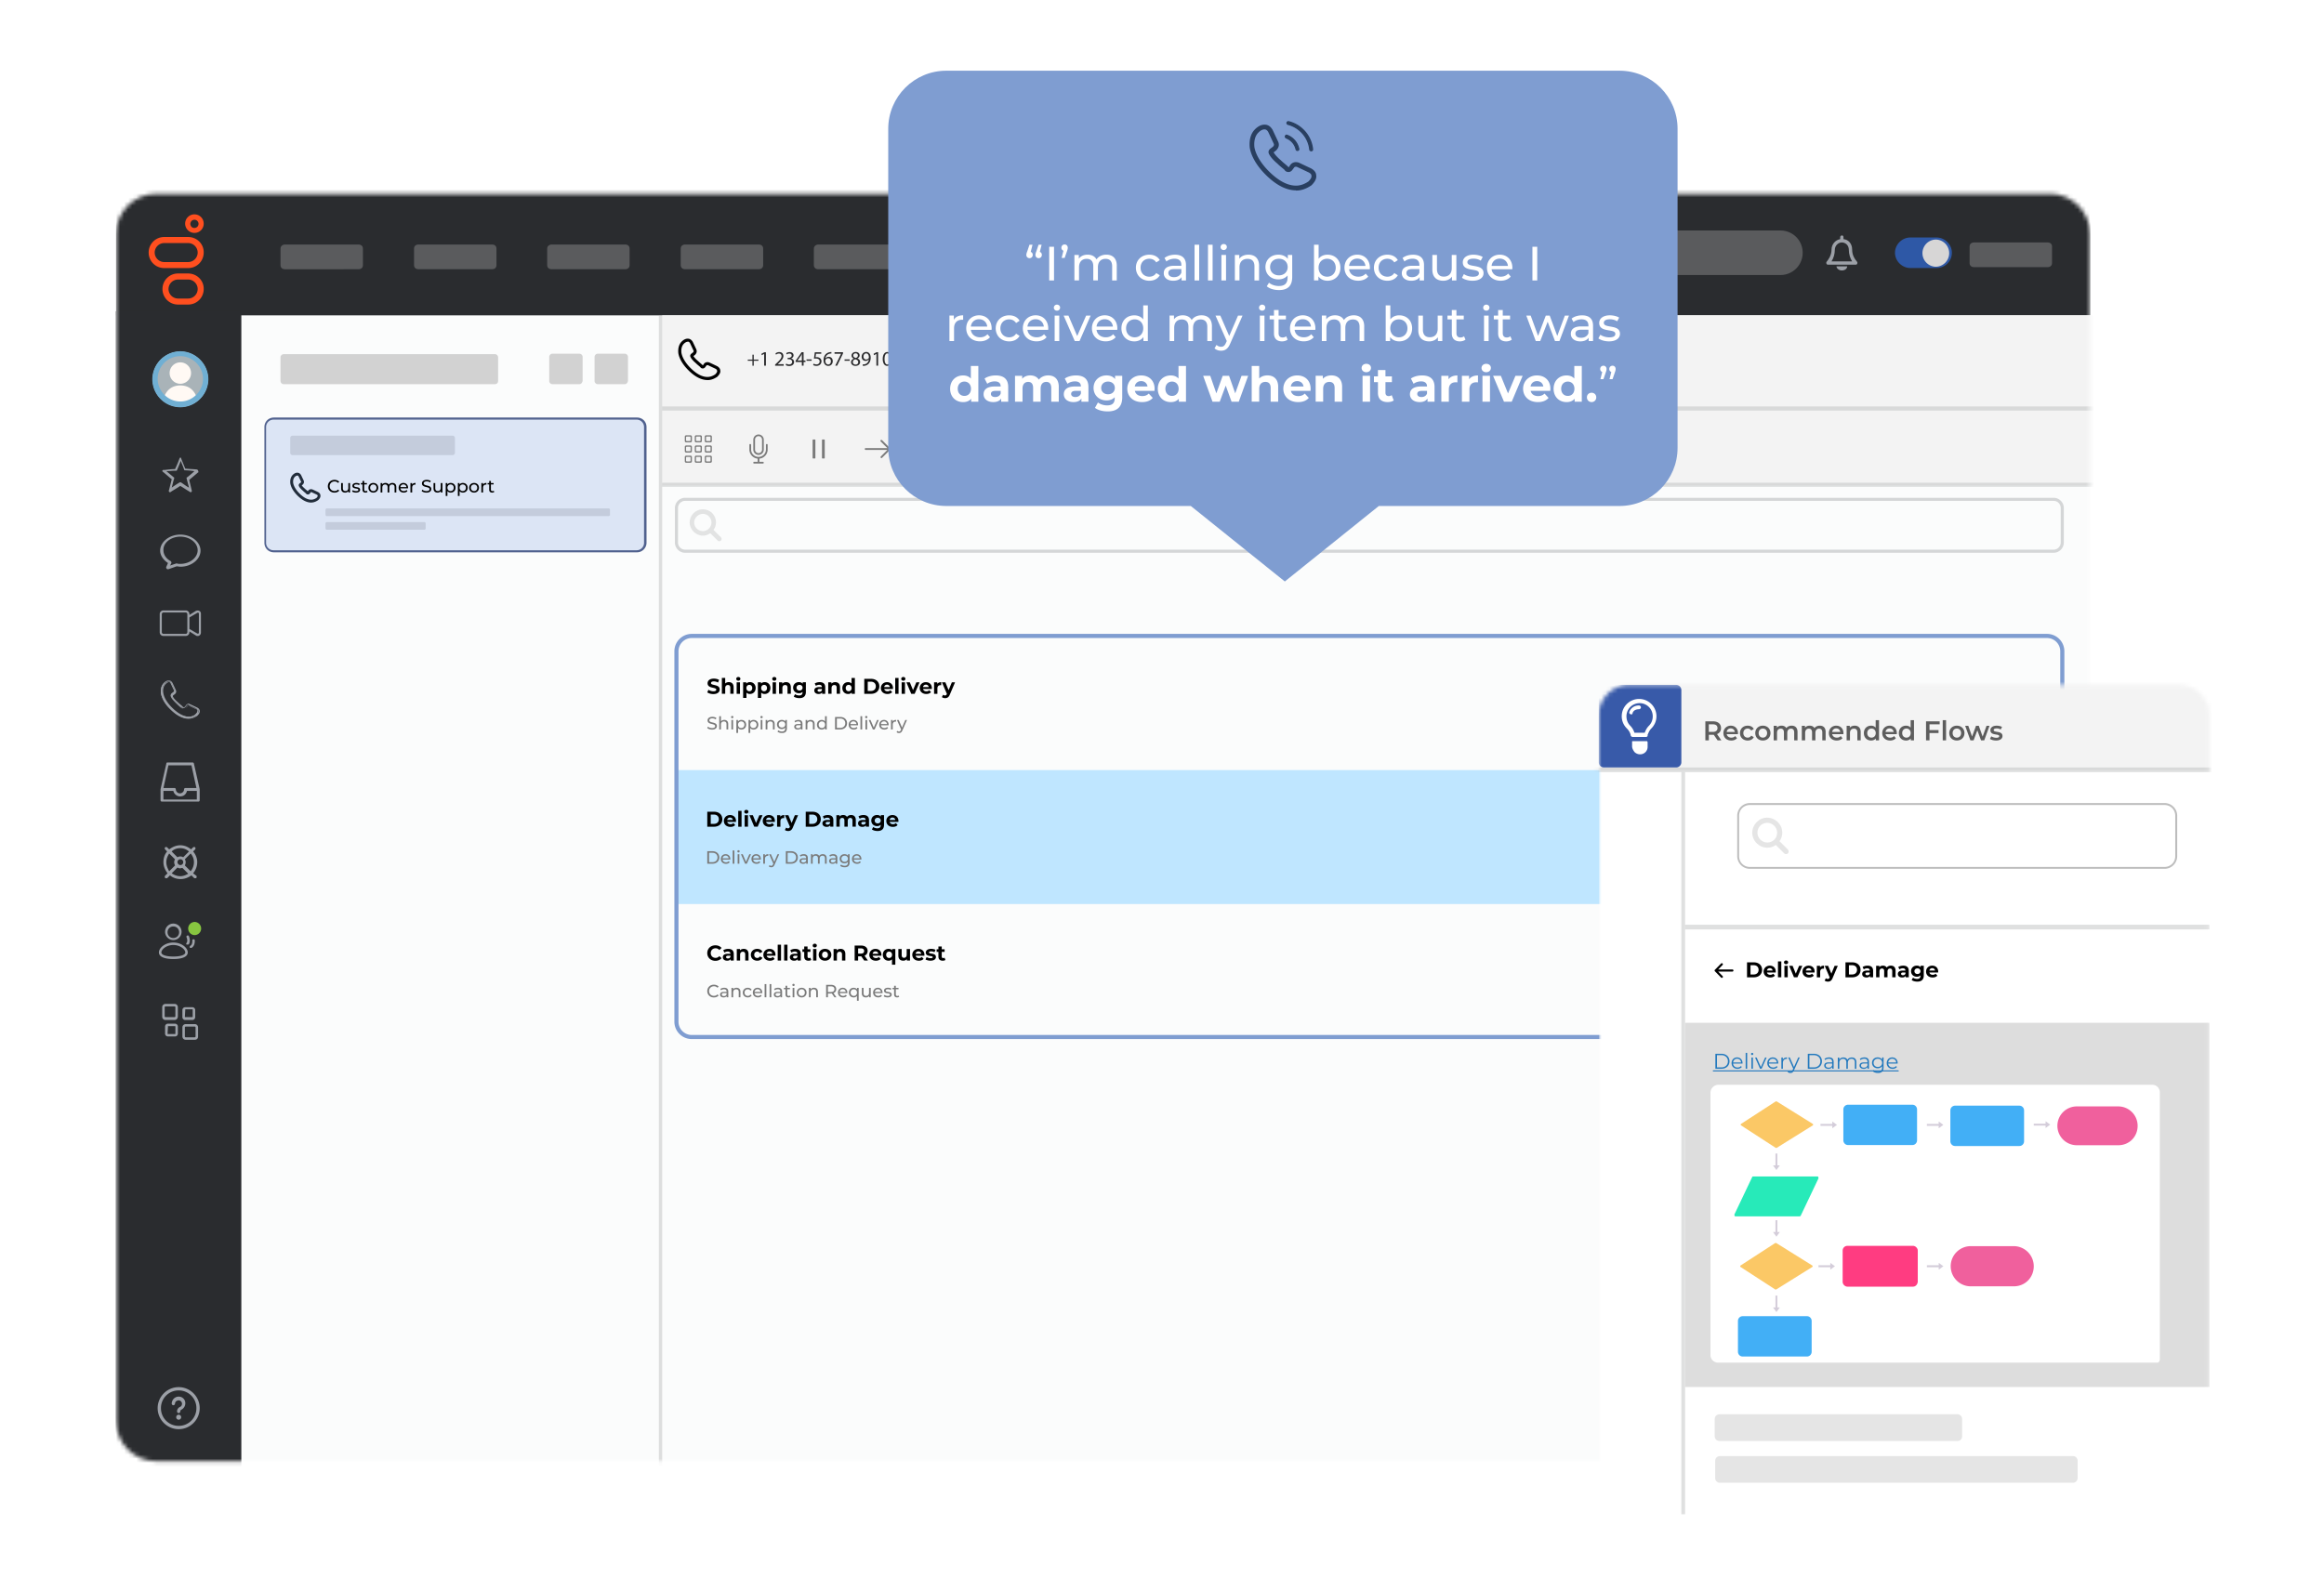 <svg xmlns="http://www.w3.org/2000/svg" width="571" height="391" fill="none"><g filter="url(#a)"><mask id="b" width="486" height="313" x="28" y="47" maskUnits="userSpaceOnUse" style="mask-type:luminance"><path fill="#fff" d="M503.646 47.635H38.393c-5.458 0-9.882 4.425-9.882 9.882v291.72c0 5.457 4.424 9.882 9.882 9.882h465.253c5.458 0 9.882-4.425 9.882-9.882V57.517c0-5.457-4.424-9.882-9.882-9.882Z"/></mask><g mask="url(#b)"><path fill="#FBFCFC" d="M38.638 47.635h464.833c5.57 0 10.127 4.558 10.127 10.128v291.254c0 5.57-4.557 10.128-10.127 10.128H38.638c-5.57 0-10.127-4.558-10.127-10.128V57.863c0-5.67 4.558-10.228 10.127-10.228Z"/><path fill="#2A2C2F" d="M513.598 46.623H28.511v30.886h485.087V46.623Z"/><path fill="#CFD0D0" d="M70.033 60.094h18.025c.71 0 1.113.403 1.113 1.012v4.05c0 .609-.404 1.012-1.113 1.012H70.033c-.71 0-1.113-.403-1.113-1.012v-4.05c0-.609.508-1.012 1.113-1.012Zm32.81 0h18.025c.71 0 1.113.403 1.113 1.012v4.05c0 .609-.403 1.012-1.113 1.012h-18.025c-.71 0-1.113-.403-1.113-1.012v-4.05c0-.609.403-1.012 1.113-1.012Zm32.71 0h18.024c.71 0 1.113.403 1.113 1.012v4.05c0 .609-.403 1.012-1.113 1.012h-18.024c-.71 0-1.113-.403-1.113-1.012v-4.05c0-.609.508-1.012 1.113-1.012Zm32.814 0h18.024c.71 0 1.114.403 1.114 1.012v4.05c0 .609-.404 1.012-1.114 1.012h-18.024c-.71 0-1.113-.403-1.113-1.012v-4.05c0-.609.403-1.012 1.113-1.012Zm32.709 0h18.025c.71 0 1.113.403 1.113 1.012v4.05c0 .609-.403 1.012-1.113 1.012h-18.025c-.709 0-1.113-.403-1.113-1.012v-4.05c0-.609.509-1.012 1.113-1.012Zm32.811 0h18.024c.71 0 1.113.403 1.113 1.012v4.05c0 .609-.403 1.012-1.113 1.012h-18.024c-.71 0-1.114-.403-1.114-1.012v-4.05c0-.609.509-1.012 1.114-1.012Zm32.814 0h18.024c.71 0 1.113.403 1.113 1.012v4.05c0 .609-.403 1.012-1.113 1.012h-18.024c-.71 0-1.113-.403-1.113-1.012v-4.05c0-.609.403-1.012 1.113-1.012Z" opacity=".29"/><path fill="#2A2C2F" d="M59.296 76.497H28.41v295.041h30.886V76.497Z"/><path fill="#A9B3B8" d="M44.31 99.285a6.28 6.28 0 0 0 6.28-6.28c0-3.47-2.81-6.28-6.28-6.28-3.471 0-6.28 2.81-6.28 6.28s2.809 6.28 6.28 6.28Z"/><path fill="#FFF9F4" d="M44.31 94.32a2.63 2.63 0 0 0 2.633-2.63 2.63 2.63 0 0 0-2.63-2.633h-.004a2.631 2.631 0 0 0 0 5.263Z"/><path fill="#FFF9F4" d="M44.31 86.423a6.783 6.783 0 1 0 0 13.567 6.783 6.783 0 0 0 6.783-6.783c0-3.747-3.138-6.784-6.784-6.784Zm3.948 11.039c-.509-1.315-1.622-2.735-3.949-2.735s-3.444 1.42-3.948 2.735c-1.113-1.113-1.924-2.634-1.924-4.255a5.878 5.878 0 0 1 5.872-5.873 5.878 5.878 0 0 1 5.873 5.873 6.644 6.644 0 0 1-1.924 4.255Z"/><path fill="#70AFD3" d="M44.31 100.096c-3.848 0-6.885-3.138-6.885-6.885s3.138-6.885 6.884-6.885c3.747 0 6.885 3.138 6.885 6.885s-3.138 6.885-6.885 6.885Zm0-12.56a5.555 5.555 0 0 0-5.57 5.57c0 3.037 2.532 5.57 5.57 5.57 3.036 0 5.57-2.533 5.57-5.57 0-3.037-2.534-5.57-5.57-5.57Z"/><path fill="#9CA0A7" d="M48.358 115.385c-.911-.1-1.722-.1-2.633-.201h-.202c-.302-.71-.609-1.521-.911-2.226 0-.101-.101-.202-.101-.303 0-.101-.1-.201-.202-.201-.1 0-.1.1-.201.201-.303.811-.61 1.622-1.013 2.432 0 .066-.035.136-.1.202-.811 0-1.622.101-2.432.202h-.404c-.201 0-.403.302-.201.403.71.609 1.314 1.113 2.024 1.722.101 0 .101.101.202.202l-.61 2.432c0 .1-.1.201-.1.403 0 .201.202.403.403.302.71-.508 1.52-.911 2.226-1.42.101 0 .101-.1.202-.1.71.403 1.42.911 2.125 1.314.101.101.202.101.303.202.201.101.403-.101.403-.303-.202-.81-.403-1.722-.61-2.532v-.202c.61-.508 1.315-1.113 1.925-1.622.1-.1.201-.201.302-.201 0-.403-.202-.71-.403-.71l.008.004Zm-2.125 1.723c-.1.1-.201.201-.302.201-.101.101-.101.202-.101.202.202.81.403 1.52.61 2.331-.61-.302-1.114-.71-1.723-1.113-.1-.101-.202-.101-.303-.202h-.201c-.71.404-1.315.811-2.025 1.315.202-.609.303-1.315.509-1.924 0-.1.1-.201.1-.403 0-.101 0-.201-.1-.201l-1.823-1.521c.71 0 1.314-.101 2.024-.101h.403c.101 0 .202-.101.202-.201.302-.71.61-1.42.911-2.227.202.609.509 1.214.71 1.823 0 .101.101.202.101.303 0 .101.101.201.202.201.81 0 1.621.101 2.331.202-.508.508-1.012.911-1.52 1.315h-.005Zm-4.96 21.267-.404.911c-.1.202 0 .403.101.509.1.105.202.1.302.1h.101l2.025-.71c.302 0 .609.101.911.101 2.735 0 4.961-1.823 4.961-3.948 0-2.126-2.226-3.949-4.96-3.949-2.735 0-4.961 1.823-4.961 3.949 0 1.113.71 2.226 1.923 3.037Zm3.036-6.482c2.332 0 4.256 1.521 4.256 3.344s-1.924 3.344-4.256 3.344c-.302 0-.609 0-.81-.101h-.202l-1.52.508.302-.508c.1-.202 0-.508-.202-.609-1.113-.609-1.722-1.622-1.722-2.634-.1-1.823 1.823-3.344 4.15-3.344h.004Zm4.659 18.231c-.202-.101-.509-.101-.811 0l-1.621 1.012v-.202a.905.905 0 0 0-.912-.911h-5.47a.905.905 0 0 0-.91.911v4.457c0 .508.403.912.91.912h5.47a.906.906 0 0 0 .911-.912v-.201l1.622 1.012c.1.101.302.101.403.101.1 0 .302 0 .403-.101.202-.101.404-.403.404-.71v-4.658c0-.303-.101-.509-.404-.71h.005Zm-2.936 5.263a.434.434 0 0 1-.404.403H40.16a.434.434 0 0 1-.403-.403v-4.457c0-.202.202-.403.403-.403h5.47c.201 0 .403.201.403.403v4.457Zm2.734.307s-.1.1-.302 0l-1.924-1.114v-2.835l1.924-1.113c.1-.101.201 0 .302 0 .1 0 .1.101.1.202v4.658c0 .101-.1.202-.1.202Zm-.407 18.225-1.723-.81c-.302-.202-.609-.101-.81.201l-.303.403c-.1.101-.201.202-.302.202-.101 0-.202 0-.403-.101-.202-.101-.71-.508-1.315-1.113-.508-.508-.911-1.113-1.113-1.315-.202-.302-.202-.508 0-.609l.403-.302c.302-.202.403-.508.202-.811l-.811-1.722c-.202-.508-.508-.609-.81-.609-.303 0-.71.201-1.114.609-.609.609-.81 1.521-.71 2.432.202 1.214.912 2.634 2.226 3.848 1.924 1.924 3.445 2.331 4.457 2.331.81 0 1.42-.302 1.924-.71.403-.403.61-.911.61-1.214.1-.302 0-.508-.404-.71h-.005Zm-.303 1.622c-.201.201-.81.609-1.722.609-.912 0-2.331-.403-4.255-2.226-2.936-2.936-2.332-5.167-1.622-5.973.303-.303.61-.509.912-.509.201 0 .403.101.508.404l.81 1.722c.102.201.102.302-.1.508l-.403.303c-.302.302-.302.609-.1 1.012.1.201.508.71 1.112 1.315.61.609 1.113 1.012 1.315 1.113.403.302.71.302 1.012-.101l.303-.403c.1-.202.201-.202.302-.202.1 0 .1 0 .202.101l1.722.811c.201.1.403.302.403.403.202.403 0 .81-.403 1.113h.004Z"/><path fill="#9CA0A7" d="M46.334 176.654c-1.012 0-2.533-.403-4.457-2.331-1.315-1.315-2.125-2.735-2.331-3.949-.101-1.012.1-1.924.71-2.533.403-.403.81-.609 1.213-.609.303 0 .61.101.912.609l.81 1.722c.202.404.102.71-.2 1.013l-.404.302c-.1.101-.202.202 0 .508.1.202.508.71 1.113 1.214.508.509 1.113.912 1.214 1.113.1.101.202.101.302.101 0 0 .101 0 .202-.101l.302-.403c.202-.302.61-.403 1.013-.201l1.722.81c.403.202.609.509.609.71.1.403-.1.811-.61 1.315-.608.403-1.314.71-2.124.71h.004Zm-4.86-9.317c-.302 0-.71.202-1.012.609-.509.509-.811 1.42-.61 2.332.202 1.214.912 2.533 2.227 3.847 1.923 1.924 3.444 2.332 4.356 2.332.71 0 1.42-.202 1.823-.71.403-.403.609-.811.508-1.113 0-.202-.1-.404-.508-.609l-1.723-.811c-.302-.101-.508-.101-.71.201l-.302.404c-.202.201-.403.201-.81 0-.202-.101-.71-.509-1.315-1.114-.509-.508-.912-1.113-1.113-1.314-.202-.303-.202-.509 0-.811l.403-.302c.302-.202.302-.403.201-.71l-.81-1.722c-.101-.404-.404-.509-.61-.509h.005Zm4.86 9.015c-.912 0-2.432-.404-4.255-2.227-3.037-3.037-2.332-5.267-1.622-6.078.303-.302.71-.508.912-.508.201 0 .403.101.609.508l.81 1.722c.101.202.101.404-.1.609l-.403.303c-.303.201-.303.508 0 .911.1.202.508.71 1.113 1.315.508.508 1.113.912 1.314 1.113.404.303.61.202.912 0l.302-.403c.202-.202.404-.302.61-.101l1.722.811c.302.101.403.302.403.508.1.303-.1.71-.508 1.013-.202.1-.811.508-1.823.508l.004-.004Zm-4.86-8.708c-.202 0-.508.202-.81.508-.71.71-1.316 2.836 1.62 5.772 1.824 1.823 3.24 2.226 4.15 2.226.912 0 1.42-.403 1.622-.609.303-.303.508-.71.508-.912 0-.101-.1-.302-.302-.403l-1.722-.811h-.202s-.1 0-.201.101l-.404.403c-.201.202-.609.509-1.113.101-.201-.101-.81-.609-1.314-1.113-.61-.609-1.013-1.113-1.113-1.315-.404-.609-.202-.911.1-1.113l.404-.302c.201-.101.201-.202.1-.403l-.81-1.723c-.202-.302-.303-.403-.509-.403l-.004-.004Zm7.594 26.329-1.42-6.28c0-.202-.201-.303-.302-.303h-6.179c-.201 0-.302.101-.302.303l-1.42 6.28v2.734c0 .202.202.303.302.303h9.015c.201 0 .302-.202.302-.303v-2.734h.004Zm-7.695-5.873h5.67l1.215 5.57h-2.735c-.202 0-.302.202-.302.303 0 .609-.509 1.012-1.012 1.012-.61 0-1.013-.508-1.013-1.012 0-.202-.201-.303-.302-.303h-2.735l1.214-5.57Zm7.086 8.406h-8.304v-2.126h2.432c.202.912 1.113 1.521 2.025 1.315.71-.101 1.213-.71 1.314-1.315h2.432v2.126h.101Zm-1.012 18.125a4.319 4.319 0 0 0 1.012-2.735c0-1.012-.403-1.924-1.012-2.634l.508-.508c.101-.101.101-.403 0-.508-.1-.105-.403-.101-.508 0l-.508.508c-.71-.609-1.622-1.012-2.634-1.012-1.012 0-1.924.403-2.735 1.012l-.508-.508c-.1-.101-.403-.101-.508 0-.105.101-.101.403 0 .508l.508.508c-.61.71-.911 1.622-.911 2.634 0 1.012.403 1.924 1.012 2.735l-.61.609c-.1.101-.1.403 0 .508.101.105.202.101.303.101.1 0 .202 0 .302-.101l.61-.609c.71.609 1.621.912 2.633.912 1.013 0 1.924-.404 2.634-.912l.61.609c.1.101.2.101.301.101.101 0 .202 0 .303-.101.1-.101.1-.403 0-.508l-.81-.609h.008Zm.206-2.735c0 .811-.303 1.622-.81 2.226l-1.42-1.42c.1-.201.2-.508.2-.81 0-.303-.1-.509-.2-.71l1.42-1.42c.507.609.81 1.315.81 2.125v.009Zm-4.054 0c0-.403.303-.71.71-.71.408 0 .71.303.71.71a.69.69 0 0 1-.71.71c-.407 0-.71-.403-.71-.71Zm.71-3.44c.811 0 1.52.302 2.126.811l-1.42 1.42c-.202-.101-.403-.202-.71-.202-.307 0-.508.101-.71.202l-1.42-1.42c.508-.509 1.214-.811 2.126-.811h.008Zm-3.444 3.44c0-.811.302-1.521.71-2.125l1.42 1.42c-.101.201-.202.403-.202.71 0 .306.1.508.202.81l-1.42 1.42c-.404-.71-.71-1.42-.71-2.226v-.009Zm3.444 3.445c-.81 0-1.52-.303-2.125-.71l1.42-1.42c.201.101.403.201.609.201.206 0 .403-.1.609-.1l1.42 1.419c-.508.303-1.214.61-1.924.61h-.009Zm-1.722 15.697a2.032 2.032 0 0 1-2.025-2.025 2.03 2.03 0 0 1 2.025-2.024 2.03 2.03 0 0 1 2.025 2.024 2.032 2.032 0 0 1-2.025 2.025Zm0-3.344c-.81 0-1.42.609-1.42 1.42 0 .811.61 1.42 1.42 1.42.81 0 1.42-.609 1.42-1.42 0-.811-.61-1.42-1.42-1.42Zm0 8.002c-2.331 0-3.545-.609-3.545-1.621 0-1.113 1.52-2.432 3.545-2.432s3.545 1.314 3.545 2.432c0 1.012-1.214 1.621-3.545 1.621Zm0-3.444c-1.722 0-2.936 1.113-2.936 1.823 0 .609 1.113 1.012 2.936 1.012s2.936-.403 2.936-1.012c0-.71-1.214-1.823-2.936-1.823Z"/><path fill="#87C540" d="M47.855 229.824a1.62 1.62 0 0 0 .004-3.238h-.004c-.894 0-1.622.727-1.617 1.621 0 .894.723 1.617 1.617 1.617Z"/><path fill="#9CA0A7" d="M46.842 232.962c-.1 0-.201 0-.201-.101-.101-.101 0-.302.1-.403.61-.303.509-1.315.509-1.315 0-.202.1-.302.302-.302.202 0 .303.1.303.302 0 .101.1 1.315-.811 1.823h-.202v-.004Zm-.71-.811h-.302a.306.306 0 0 1 0-.403c.403-.509 0-1.42 0-1.42-.1-.101 0-.302.202-.403.1-.101.302 0 .403.201 0 0 .508 1.214-.101 2.025-.1-.101-.1 0-.202 0Zm-3.242 18.533h-2.227c-.508 0-.81-.404-.81-.811v-2.331c0-.509.403-.811.81-.811h2.227c.508 0 .81.403.81.811v2.226c0 .508-.302.911-.81.911v.005Zm-2.227-3.34c-.1 0-.201.101-.201.202v2.226c0 .101.1.202.201.202h2.227c.1 0 .201-.101.201-.202v-2.226c0-.101-.1-.202-.202-.202h-2.226Zm6.582 3.34h-1.722a.694.694 0 0 1-.71-.71v-1.723c0-.403.303-.709.71-.709h1.722c.404 0 .71.302.71.709v1.723c0 .403-.302.71-.71.71Zm-1.722-2.533-.1 1.722s0 .101.1.101h1.722s.101 0 .101-.101v-1.722s0-.101-.1-.101h-1.723v.101Zm2.332 7.393h-2.227c-.508 0-.81-.404-.81-.811v-2.226c0-.509.403-.811.81-.811h2.227c.508 0 .81.403.81.811v2.226c0 .508-.302.811-.81.811Zm-2.231-3.239c-.1 0-.202.101-.202.202v2.226c0 .101.101.201.202.201h2.226c.101 0 .202-.1.202-.201v-2.226c0-.101-.101-.202-.202-.202h-2.226Zm-2.634 2.428h-1.722a.694.694 0 0 1-.71-.71v-1.722c0-.403.303-.71.71-.71h1.722c.403 0 .71.302.71.71v1.722c0 .403-.302.71-.71.71Zm-1.718-2.428-.1 1.722s0 .101.1.101h1.723s.1 0 .1-.101v-1.722s0-.101-.1-.101h-1.723v.101Z"/><path fill="#D2D2D2" d="M121.577 94.425h-51.85c-.51 0-.812-.403-.812-.81v-5.772c0-.509.404-.811.811-.811h51.851c.509 0 .811.403.811.81v5.772c0 .508-.302.81-.811.81Z"/><path fill="#DCE5F5" d="M156.517 135.439H67.299c-1.113 0-2.126-.912-2.126-2.126v-28.358c0-1.113.912-2.125 2.126-2.125h89.218c1.114 0 2.126.912 2.126 2.125v28.459c-.101 1.113-1.012 2.025-2.126 2.025Z"/><path fill="#50618E" d="M156.517 135.741H67.299c-1.315 0-2.332-1.012-2.332-2.331v-28.459c0-1.315 1.013-2.331 2.332-2.331h89.218c1.315 0 2.332 1.012 2.332 2.331v28.459c0 1.213-1.013 2.331-2.332 2.331Zm-89.32-32.609a1.816 1.816 0 0 0-1.822 1.823v28.459c0 1.012.81 1.823 1.823 1.823h89.219a1.816 1.816 0 0 0 1.823-1.823v-28.459a1.816 1.816 0 0 0-1.823-1.823h-89.22Z"/><path fill="#9CA0A7" d="M43.902 341.725a4.323 4.323 0 0 1 4.355 4.356 4.322 4.322 0 0 1-4.355 4.356 4.322 4.322 0 0 1-4.356-4.356 4.323 4.323 0 0 1 4.356-4.356Zm0-.81c-2.836 0-5.167 2.331-5.167 5.166 0 2.836 2.331 5.167 5.167 5.167 2.835 0 5.166-2.331 5.166-5.167 0-2.835-2.331-5.166-5.166-5.166Z"/><path fill="#9CA0A7" d="M43.901 348.917c.338 0 .61-.272.61-.609a.608.608 0 1 0-1.219 0c0 .337.272.609.61.609Zm0-1.622a.433.433 0 0 1-.403-.403c0-.508.303-.911.71-1.113.303-.101.509-.403.509-.811 0-.407-.404-.81-.811-.81-.202 0-.403.1-.61.201-.2.202-.302.403-.302.609a.43.43 0 0 1-.403.403.433.433 0 0 1-.403-.403c0-.403.202-.911.508-1.214.303-.302.71-.508 1.214-.508.912 0 1.622.71 1.622 1.621 0 .71-.403 1.315-1.013 1.622 0 0-.201.101-.201.302 0 .303-.202.509-.403.509l-.014-.005Z"/><path fill="#CFD0D0" d="M437.443 67.588h-45.067a5.448 5.448 0 0 1-5.469-5.47 5.448 5.448 0 0 1 5.469-5.468h45.067a5.448 5.448 0 0 1 5.469 5.469 5.448 5.448 0 0 1-5.469 5.469Z" opacity=".29"/><path fill="#2E58A6" d="M475.823 65.866h-6.481c-2.025 0-3.747-1.723-3.747-3.747 0-2.025 1.722-3.747 3.747-3.747h6.481c2.025 0 3.747 1.722 3.747 3.747a3.74 3.74 0 0 1-3.747 3.747Z"/><path fill="#D7D6D6" d="M475.622 65.559a3.342 3.342 0 0 0 .004-6.683 3.342 3.342 0 0 0 0 6.683h-.004Z"/><path fill="#9CA0A7" d="M454.153 65.055h1.823c.302 0 .508-.403.302-.71-.403-.508-1.214-1.42-1.214-3.037 0-1.42-.911-2.432-2.125-2.533v-.508c0-.303-.202-.403-.403-.403-.202 0-.404.201-.404.403v.508c-1.214.202-2.125 1.315-2.125 2.533 0 1.52-.811 2.533-1.214 3.037-.202.302 0 .71.302.71h5.062-.004Zm-4.155-.81c.509-.812.811-1.824.811-2.836 0-1.012.811-1.823 1.722-1.823.811 0 1.722.609 1.722 1.823 0 1.012.303 2.025.811 2.835h-5.066Zm3.852 1.213c0 .61-.609 1.012-1.314 1.012-.706 0-1.315-.508-1.315-1.012"/><path fill="#CFD0D0" d="M485.039 59.586h18.024c.71 0 1.114.403 1.114 1.012v4.05c0 .609-.404 1.012-1.114 1.012h-18.024c-.71 0-1.113-.403-1.113-1.013v-4.049c0-.609.403-1.012 1.113-1.012Z" opacity=".29"/><path fill="#D2D2D2" d="M142.341 94.425h-6.583a.8.8 0 0 1-.81-.81v-5.873a.8.8 0 0 1 .81-.81h6.583a.8.8 0 0 1 .81.81v5.872c-.1.508-.403.81-.81.81Zm11.139 0h-6.582a.8.8 0 0 1-.811-.81v-5.873a.8.8 0 0 1 .811-.81h6.582a.8.8 0 0 1 .811.81v5.872c-.101.508-.403.81-.811.81Z"/><path fill="#F3F3F3" d="M542.46 77.51H162.697v41.723h379.767V77.509h-.004Z"/><path fill="#AFB1B2" d="M162.696 77.51h-.811v299.966h.811V77.509Zm365.18 22.38h-365.18v1.012H527.88V99.89h-.004Zm0 18.738h-365.18v1.012H527.88v-1.012h-.004Z" opacity=".4"/><path fill="#385AA9" d="M398.656 118.628h-15.597a1.123 1.123 0 0 1-1.113-1.113v-15.496c0-.609.508-1.113 1.113-1.113h15.597c.609 0 1.113.509 1.113 1.113v15.597c0 .508-.509 1.012-1.113 1.012Z"/><path fill="#fff" d="M392.275 111.84h-2.735c-.201 0-.403-.101-.403-.302a2.381 2.381 0 0 0-.71-1.315c-.71-.71-1.012-1.521-1.012-2.432 0-1.924 1.621-3.546 3.545-3.546s3.545 1.622 3.545 3.546c0 .911-.403 1.823-1.012 2.432a2.43 2.43 0 0 0-.71 1.315.557.557 0 0 1-.508.302Zm-2.327-.811h2.024a6.557 6.557 0 0 1 .811-1.42c.508-.508.811-1.113.811-1.823 0-1.419-1.214-2.633-2.634-2.633s-2.634 1.214-2.634 2.633c0 .71.303 1.42.811 1.823.302.404.609.912.811 1.42Zm2.528 1.622c-.044 0-.044 0 0 0h-2.936c-.101 0-.101.1-.101.1v1.013c0 .403.202.811.404 1.113.302.302.71.403 1.113.403.81 0 1.52-.71 1.52-1.521v-1.113c0 .044 0 .044 0 0v.005Z"/><path fill="#fff" d="M389.238 107.388c-.302-.101-.403-.202-.302-.404.1-.508.709-1.314 2.024-1.314.202 0 .302.101.302.302 0 .202-.1.303-.302.303-1.113 0-1.315.709-1.315.81-.1.202-.201.303-.403.303h-.004Z"/><path fill="#010101" d="M173.836 93.408c-1.521 0-3.107-.82-4.728-2.44-1.346-1.346-2.218-2.827-2.441-4.15-.123-1.228.162-2.21.819-2.867.478-.477.973-.718 1.49-.718s.912.254 1.236.788l.828 1.753c.254.517.162 1.004-.271 1.438l-.386.293s.022.022.022.04c.101.192.464.657 1.043 1.135.254.24.495.447.697.626.271.224.447.377.547.509l.233-.355c.302-.456.92-.596 1.49-.316l1.713.811c.508.254.828.67.828 1.052.162.596-.302 1.165-.718 1.59-.842.566-1.6.82-2.402.82v-.009Zm-4.864-9.417c-.294 0-.618.17-.951.495-.618.618-.671 1.551-.596 2.226.193 1.135 1.003 2.502 2.217 3.716 1.468 1.468 2.875 2.218 4.181 2.218.64 0 1.266-.215 1.915-.649.478-.486.495-.74.447-.911-.022-.132-.123-.325-.403-.465l-1.714-.81c-.223-.11-.433-.08-.534.07l-.316.424c-.232.242-.447.255-.508.255-.123 0-.355 0-.565-.215l-.071-.1a5.48 5.48 0 0 0-.416-.378 9.342 9.342 0 0 1-.727-.648c-.588-.487-1.043-1.034-1.184-1.315-.315-.465-.109-.758.071-.942l.447-.346c.192-.202.192-.333.092-.535l-.811-1.731c-.232-.386-.434-.386-.565-.386v.022l-.009.005Z"/><path fill="#7A7A7A" d="M172.101 109.482h-1.052a.344.344 0 0 0-.346.347v1.051c0 .193.153.347.346.347h1.052a.344.344 0 0 0 .346-.347v-1.051a.344.344 0 0 0-.346-.347Zm-.162 1.416h-.741a.185.185 0 0 1-.184-.184v-.741c0-.101.079-.184.184-.184h.741c.1 0 .184.079.184.184v.741a.182.182 0 0 1-.184.184Zm2.616-1.416h-1.052a.344.344 0 0 0-.346.347v1.051c0 .193.153.347.346.347h1.052a.344.344 0 0 0 .346-.347v-1.051a.344.344 0 0 0-.346-.347Zm-.162 1.416h-.741a.185.185 0 0 1-.184-.184v-.741c0-.101.079-.184.184-.184h.741c.101 0 .184.079.184.184v.741a.182.182 0 0 1-.184.184Zm-4.742-1.416h-1.052a.345.345 0 0 0-.346.347v1.051c0 .193.154.347.346.347h1.052a.344.344 0 0 0 .346-.347v-1.051a.344.344 0 0 0-.346-.347Zm-.162 1.416h-.741a.185.185 0 0 1-.184-.184v-.741c0-.101.079-.184.184-.184h.741c.101 0 .184.079.184.184v.741a.182.182 0 0 1-.184.184Zm2.612-3.918h-1.052a.344.344 0 0 0-.346.346v1.052c0 .193.153.346.346.346h1.052a.344.344 0 0 0 .346-.346v-1.052a.344.344 0 0 0-.346-.346Zm-.162 1.42h-.741a.185.185 0 0 1-.184-.184v-.741c0-.1.079-.184.184-.184h.741c.1 0 .184.079.184.184v.741a.182.182 0 0 1-.184.184Zm2.616-1.42h-1.052a.344.344 0 0 0-.346.346v1.052c0 .193.153.346.346.346h1.052a.344.344 0 0 0 .346-.346v-1.052a.344.344 0 0 0-.346-.346Zm-.162 1.42h-.741a.185.185 0 0 1-.184-.184v-.741c0-.1.079-.184.184-.184h.741c.101 0 .184.079.184.184v.741a.182.182 0 0 1-.184.184Zm-4.742-1.42h-1.052a.344.344 0 0 0-.346.346v1.052c0 .193.154.346.346.346h1.052a.344.344 0 0 0 .346-.346v-1.052a.344.344 0 0 0-.346-.346Zm-.162 1.42h-.741a.185.185 0 0 1-.184-.184v-.741c0-.1.079-.184.184-.184h.741c.101 0 .184.079.184.184v.741a.182.182 0 0 1-.184.184Zm2.612 3.585h-1.052a.344.344 0 0 0-.346.346v1.052c0 .192.153.346.346.346h1.052a.344.344 0 0 0 .346-.346v-1.052a.344.344 0 0 0-.346-.346Zm-.162 1.415h-.741a.185.185 0 0 1-.184-.184v-.741c0-.1.079-.184.184-.184h.741c.1 0 .184.079.184.184v.741a.182.182 0 0 1-.184.184Zm2.616-1.415h-1.052a.344.344 0 0 0-.346.346v1.052c0 .192.153.346.346.346h1.052a.344.344 0 0 0 .346-.346v-1.052a.344.344 0 0 0-.346-.346Zm-.162 1.415h-.741a.185.185 0 0 1-.184-.184v-.741c0-.1.079-.184.184-.184h.741c.101 0 .184.079.184.184v.741a.182.182 0 0 1-.184.184Zm-4.742-1.415h-1.052a.344.344 0 0 0-.346.346v1.052c0 .192.154.346.346.346h1.052a.344.344 0 0 0 .346-.346v-1.052a.344.344 0 0 0-.346-.346Zm-.162 1.415h-.741a.185.185 0 0 1-.184-.184v-.741c0-.1.079-.184.184-.184h.741c.101 0 .184.079.184.184v.741a.182.182 0 0 1-.184.184Zm47.232-5.206c-.079-.092-.223-.11-.315-.031s-.11.224-.031.316c0 .009.022.022.031.031l1.621 1.621h-5.346a.22.22 0 0 0-.215.232c0 .11.101.202.215.215h5.346l-1.621 1.621c-.079.092-.079.233 0 .316.092.092.232.092.315 0l2.007-2.007c.092-.079.092-.224 0-.316l-2.007-2.007v.009Zm60.532-.574c-.639-.263-1.476-.403-2.37-.403-.894 0-1.731.14-2.371.403a2.37 2.37 0 0 0-.789.486.961.961 0 0 0-.315.68v.556a.575.575 0 0 0 .578.587c.053 0 .101 0 .153-.022l1.49-.394a.571.571 0 0 0 .425-.556v-.377s.009-.031.031-.031a6.939 6.939 0 0 1 1.591 0c.022 0 .031.009.031.031v.377c0 .262.17.495.425.556l1.49.394a.58.58 0 0 0 .731-.556v-.557c0-.464-.394-.872-1.095-1.165v-.009h-.005Zm.667 1.924c-.062.052-.141.061-.224.039l-1.49-.394a.264.264 0 0 1-.193-.241v-.377a.352.352 0 0 0-.315-.355 7.56 7.56 0 0 0-1.661 0 .353.353 0 0 0-.316.355v.377a.253.253 0 0 1-.192.241l-1.49.403a.259.259 0 0 1-.316-.171v-.64a.64.64 0 0 1 .224-.447c.192-.184.425-.324.679-.416.596-.241 1.398-.386 2.248-.386.85 0 1.652.132 2.248.386.565.232.89.548.89.859v.556a.237.237 0 0 1-.101.202l.009.009Zm-2.937.679c-.1 0-.192.079-.192.193v2.463l-.982-.829a.195.195 0 0 0-.272-.022.194.194 0 0 0-.022.272c.009.009.022.022.04.031l1.297 1.104c.07.062.171.062.254 0l1.297-1.104c.092-.061.11-.171.062-.263a.196.196 0 0 0-.263-.061c-.009 0-.031.021-.04.03l-.981.828v-2.462a.192.192 0 0 0-.193-.193v.009l-.005.004Zm-88.609 1.578c.71 0 1.284-.579 1.284-1.284v-2.45c0-.71-.579-1.284-1.284-1.284-.706 0-1.284.578-1.284 1.284v2.45c0 .71.578 1.284 1.284 1.284Zm-.863-1.298v-2.449c0-.474.385-.864.858-.864.474 0 .864.386.864.859v2.454a.864.864 0 0 1-.859.864.864.864 0 0 1-.863-.859v-.005Z"/><path fill="#7A7A7A" d="M188.407 109.119a.21.21 0 0 0-.215.214v1.135a1.827 1.827 0 0 1-1.823 1.823 1.827 1.827 0 0 1-1.823-1.823v-1.135a.21.21 0 0 0-.214-.214.21.21 0 0 0-.215.214v1.135c0 1.175.903 2.139 2.033 2.249v.78h-.859a.21.21 0 0 0-.214.214.21.21 0 0 0 .214.215h2.148a.21.21 0 0 0 .214-.215.21.21 0 0 0-.214-.214h-.859v-.78a2.251 2.251 0 0 0 2.033-2.249v-1.135a.21.21 0 0 0-.215-.214h.009Zm11.837-1.096h-.495s-.093.04-.093.092v4.466s.053.092.093.092h.495s.092-.04.092-.092v-4.466s-.053-.092-.092-.092Zm2.3 0h-.495s-.092.04-.092.092v4.466s.053.092.092.092h.495s.092-.04.092-.092v-4.466s-.052-.092-.092-.092Zm56.023 1.052c0-.85.688-1.551 1.552-1.551h.324c.85 0 1.551.688 1.551 1.551v1.244h-.889v-1.183a.851.851 0 0 0-1.701 0v1.183h-.841v-1.244h.009-.005Zm2.178 1.249h-.972v-1.183c0-.272.223-.487.486-.487s.486.224.486.487v1.183Zm1.6 3.199a.725.725 0 0 0 .727-.728v-1.739a.73.73 0 0 0-.718-.728v-1.244a1.9 1.9 0 0 0-1.902-1.902h-.324a1.9 1.9 0 0 0-1.902 1.902v1.244h-.022a.726.726 0 0 0-.728.728v1.739c0 .404.325.728.728.728h3.26v-.355h-3.26a.377.377 0 0 1-.377-.377v-1.74c0-.201.162-.377.377-.377h4.15c.201 0 .377.163.377.377v1.74a.377.377 0 0 1-.377.377v.355h-.009Z"/><path fill="#7A7A7A" d="M259.588 111.191h-.008a.235.235 0 0 0-.233.233v1.012c0 .127.106.232.233.232h.008a.234.234 0 0 0 .233-.232v-1.012a.235.235 0 0 0-.233-.233Zm1.368 0h-.009a.234.234 0 0 0-.232.233v1.012c0 .127.105.232.232.232h.009a.233.233 0 0 0 .232-.232v-1.012a.234.234 0 0 0-.232-.233Zm-29.366-3.979c-.71 0-1.306.478-1.507 1.113h-.079a.225.225 0 0 0-.224.224v.486c0 .123.101.224.224.224h.079a1.58 1.58 0 0 0 1.507 1.113c.872 0 1.591-.71 1.591-1.591s-.71-1.591-1.591-1.591v.022Zm0 2.827a1.225 1.225 0 0 1-1.227-1.227c0-.679.548-1.227 1.227-1.227s1.227.548 1.227 1.227-.548 1.227-1.227 1.227Z"/><path fill="#7A7A7A" d="M233.006 109.281v-.942c.201 0 .363.162.363.363v.224a.363.363 0 0 1-.363.364v-.009Zm-1.78.171c-.578 0-1.196-.294-1.227-.316a.171.171 0 0 1-.087-.228c0-.004.004-.008.009-.013a.17.17 0 0 1 .241-.079s.788.377 1.305.241a.176.176 0 0 1 .215.132.176.176 0 0 1-.131.215c-.101.03-.215.039-.325.039v.009Z"/><path fill="#7A7A7A" d="M230.078 109.947a1.32 1.32 0 0 1-.355.061 1.225 1.225 0 0 1-1.227-1.227c0-.679.548-1.227 1.227-1.227.062 0 .11.009.171.022.053-.109.101-.232.171-.333a1.557 1.557 0 0 0-.346-.053c-.71 0-1.306.478-1.508 1.114h-.079c-.122 0-.223.1-.223.223v.486c0 .123.101.224.223.224h.079a1.58 1.58 0 0 0 1.508 1.113c.201 0 .394-.053.565-.123a3.586 3.586 0 0 1-.223-.293l.008.008.009.005Zm3.87 3.567h-.355c0-1.052-.325-2.301-1.845-2.301-1.153 0-1.845.859-1.845 2.301h-.355c0-1.639.841-2.664 2.195-2.664 1.355 0 2.196.942 2.196 2.664h.009Zm-4.326-2.656s-.092-.008-.131-.008c-1.359 0-2.196 1.021-2.196 2.664h.355c0-1.345.61-2.178 1.631-2.279.1-.131.214-.254.346-.363v-.009l-.005-.005Zm15.842-.039c-1.266 0-2.046.942-2.046 2.463v.061h.447v-.061c0-1.267.596-2.016 1.599-2.016 1.328 0 1.6 1.096 1.6 2.016v.061h.447v-.061c0-1.582-.728-2.463-2.047-2.463Zm-1.862.263h.039l.022-.009c.079-.079.184-.153.285-.223l.132-.079-.154-.031a1.674 1.674 0 0 0-.324-.031c-.982 0-1.6.741-1.6 1.924v.062h.377v-.062c0-.973.456-1.551 1.227-1.551h-.004Zm3.716-.373c-.101 0-.215 0-.324.031l-.154.031.132.079c.109.07.201.14.285.223l.022.022h.039c.771 0 1.227.578 1.227 1.551v.062h.377v-.062c0-1.183-.618-1.923-1.6-1.923v-.009l-.004-.005Zm-1.946-.547a1.399 1.399 0 1 1 .002-2.794 1.399 1.399 0 0 1-.002 2.794Zm0-2.45a1.04 1.04 0 0 0-1.043 1.043 1.04 1.04 0 0 0 1.043 1.043 1.04 1.04 0 0 0 1.043-1.043 1.04 1.04 0 0 0-1.043-1.043Zm-1.875 2.266a.758.758 0 0 1 0-1.517c.03 0 .061.009.1.022 0-.123.022-.232.053-.355-.053 0-.092-.022-.14-.022-.618 0-1.126.509-1.126 1.127 0 .617.508 1.126 1.126 1.126.193 0 .377-.053.526-.14a2.147 2.147 0 0 1-.154-.325.746.746 0 0 1-.377.101l-.008-.009v-.008Zm3.83 0a.759.759 0 0 0 0-1.517.324.324 0 0 0-.101.022c0-.123-.022-.232-.053-.355.053 0 .092-.022.141-.022.618 0 1.126.509 1.126 1.127 0 .617-.508 1.126-1.126 1.126-.193 0-.377-.053-.526-.14.061-.101.109-.215.153-.325.11.062.232.101.377.101l.009-.009v-.008Z"/><path fill="#B3B3B3" d="M172.679 125.171c-1.823 0-3.238 1.521-3.238 3.238 0 1.718 1.52 3.239 3.238 3.239.71 0 1.315-.202 1.823-.609l1.823 1.823c.202.201.609.201.811 0 .202-.202.202-.609 0-.811l-1.823-1.823c.403-.508.609-1.214.609-1.823 0-1.823-1.42-3.238-3.238-3.238l-.005.004Zm0 1.113c1.113 0 2.126.912 2.126 2.125 0 1.114-.912 2.126-2.126 2.126-1.113 0-2.125-.912-2.125-2.126 0-1.113 1.012-2.125 2.125-2.125Z" opacity=".34"/><path fill="#AFB1B2" d="M504.553 135.855H168.345a2.526 2.526 0 0 1-2.52-2.52v-8.475a2.526 2.526 0 0 1 2.52-2.52h336.208c1.39 0 2.52 1.135 2.52 2.52v8.475a2.526 2.526 0 0 1-2.52 2.52Zm-336.208-12.761c-.973 0-1.761.789-1.761 1.761v8.476a1.76 1.76 0 0 0 1.761 1.761h336.208c.973 0 1.762-.788 1.762-1.761v-8.476c0-.972-.789-1.761-1.762-1.761H168.345Z" opacity=".51"/><path fill="#BFE6FF" d="M506.701 189.262H166.198v32.924h340.503v-32.924Z"/><path fill="#7F9DD1" d="M502.945 255.373H169.958a4.272 4.272 0 0 1-4.264-4.264v-91.055a4.272 4.272 0 0 1 4.264-4.264h332.987a4.272 4.272 0 0 1 4.264 4.264v91.055a4.272 4.272 0 0 1-4.264 4.264Zm-332.987-98.566a3.256 3.256 0 0 0-3.252 3.251v91.055a3.256 3.256 0 0 0 3.252 3.252h332.987a3.257 3.257 0 0 0 3.252-3.252v-91.055a3.256 3.256 0 0 0-3.252-3.251H169.958Z"/><path fill="#222D3B" d="M111.187 107.072H71.896a.587.587 0 0 0-.588.587v3.616c0 .324.263.587.588.587h39.291a.587.587 0 0 0 .587-.587v-3.616a.587.587 0 0 0-.587-.587Zm38.362 17.884H80.301a.324.324 0 0 0-.325.324v1.228c0 .179.145.324.325.324h69.248c.18 0 .325-.145.325-.324v-1.228a.324.324 0 0 0-.325-.324Zm-45.286 3.361H80.301a.324.324 0 0 0-.325.325v1.227c0 .179.145.324.325.324h23.962c.18 0 .324-.145.324-.324v-1.227a.324.324 0 0 0-.324-.325Z" opacity=".13"/><path fill="#222D3B" d="M76.462 123.519c-1.096 0-2.226-.587-3.392-1.74-.964-.964-1.582-2.016-1.74-2.976-.092-.902.123-1.608.596-2.094.355-.355.728-.535 1.105-.535.403 0 .697.193.95.596l.588 1.245c.201.394.131.78-.215 1.113l-.215.162c.04.079.285.394.689.74.184.185.355.325.495.434.122.101.232.193.302.272l.11-.153c.24-.355.718-.465 1.152-.241l1.205.565c.364.184.61.486.627.771.11.509-.223.92-.526 1.227-.618.425-1.174.609-1.753.609l.009.009.013-.004Zm-3.422-6.635c-.184 0-.386.11-.61.324-.416.417-.447 1.043-.394 1.499.132.78.688 1.722 1.538 2.564 1.021 1.021 1.994 1.538 2.888 1.538.434 0 .859-.14 1.297-.434.333-.346.294-.486.285-.548v-.092h-.009s-.061-.101-.232-.184l-1.205-.565c-.092-.053-.215-.062-.263.022l-.223.302c-.193.202-.377.215-.426.215-.092 0-.293 0-.464-.171l-.061-.092-.272-.232a7.56 7.56 0 0 1-.517-.465c-.434-.364-.75-.749-.85-.951-.285-.416-.022-.679.06-.771l.325-.254c.101-.11.092-.162.04-.263l-.579-1.227c-.131-.224-.232-.224-.324-.224v.009h-.004Z"/><path fill="#2B2B2D" d="M185.195 87.172v1.197h1.144v.302h-1.144v1.205h-.324v-1.205h-1.144v-.302h1.144v-1.197h.324Zm2.542-.184-.579.316-.079-.347.719-.385h.386v3.29h-.434v-2.874h-.013Zm2.708 2.88v-.272l.355-.333c.841-.802 1.227-1.228 1.227-1.723 0-.333-.162-.648-.658-.648-.302 0-.547.153-.696.285l-.141-.316c.233-.193.557-.333.934-.333.71 0 1.012.486 1.012.964 0 .61-.447 1.105-1.135 1.77l-.263.242h1.477v.376h-2.108v-.008l-.004-.005Zm2.704-.509c.131.079.425.215.727.215.579 0 .75-.364.75-.64 0-.465-.426-.657-.851-.657h-.254v-.334h.254c.325 0 .741-.17.741-.556 0-.263-.171-.495-.578-.495-.263 0-.518.122-.658.223l-.109-.324c.171-.123.508-.254.859-.254.648 0 .942.385.942.789 0 .333-.202.626-.609.78.403.092.74.394.74.859 0 .525-.416.99-1.205.99a1.72 1.72 0 0 1-.859-.224l.123-.346-.009-.03-.004.004Zm3.865.508v-.902h-1.53v-.294l1.469-2.108h.486v2.047h.464v.355h-.464v.902h-.425Zm0-1.249v-1.104c0-.17 0-.346.022-.517h-.022c-.101.193-.184.333-.272.486l-.811 1.127h1.083v.008Zm2.401-.28v.333h-1.257v-.333h1.257Zm2.34-1.39h-1.257l-.123.85c.079 0 .153-.021.272-.021.254 0 .508.053.71.17a.947.947 0 0 1 .477.851c0 .649-.517 1.126-1.227 1.126-.363 0-.67-.1-.819-.201l.109-.347c.141.08.404.184.71.184.425 0 .78-.271.78-.718 0-.447-.293-.728-.951-.728-.192 0-.333.022-.455.04l.214-1.582h1.582v.377h-.022Zm2.512-.06c-.093 0-.215 0-.334.021-.696.123-1.073.627-1.143 1.175h.022a.969.969 0 0 1 .802-.386c.587 0 .99.425.99 1.065 0 .64-.416 1.166-1.096 1.166-.679 0-1.165-.548-1.165-1.407 0-.649.232-1.166.556-1.49a1.832 1.832 0 0 1 1.052-.486c.131-.022.241-.022.324-.022v.363h-.008Zm-.123 1.906c0-.478-.272-.758-.679-.758a.742.742 0 0 0-.64.403.4.4 0 0 0-.053.201c.009.548.263.942.728.942.385 0 .648-.324.648-.788h-.009.005Zm2.98-2.218v.294l-1.438 2.997h-.464l1.428-2.918h-1.608v-.377h2.086l-.004.004Zm1.639 1.762v.333h-1.258v-.333h1.258Zm.333.697c0-.417.254-.71.657-.881v-.022c-.377-.171-.526-.456-.526-.74 0-.526.447-.882 1.021-.882.64 0 .964.395.964.811 0 .272-.14.579-.547.772.416.17.67.464.67.872 0 .578-.495.964-1.126.964-.688 0-1.104-.417-1.104-.89h-.009v-.004Zm1.775-.018c0-.403-.285-.596-.728-.718-.385.109-.596.363-.596.679-.022.333.232.626.658.626.425 0 .657-.254.657-.587h.009Zm-1.227-1.652c0 .333.254.508.626.61.285-.093.509-.294.509-.597 0-.263-.163-.534-.557-.534s-.578.24-.578.525v-.004Zm2.348 2.187c.101.009.215 0 .364-.009.254-.04.509-.14.688-.324.215-.202.377-.487.434-.881h-.022a.972.972 0 0 1-.78.355c-.596 0-.973-.447-.973-1.012 0-.627.456-1.175 1.126-1.175.671 0 1.096.548 1.096 1.39 0 .727-.241 1.235-.565 1.55a1.657 1.657 0 0 1-.964.448c-.162.021-.303.03-.417.021v-.363l.009.008.004-.008Zm.163-1.893c0 .416.254.696.639.696a.741.741 0 0 0 .649-.346.344.344 0 0 0 .039-.162c0-.556-.214-.99-.679-.99-.385 0-.648.333-.648.802Zm3.15-.67-.578.315-.079-.347.719-.385h.385v3.29h-.425v-2.874h-.022Zm3.817 1.195c0 1.127-.416 1.74-1.143 1.74-.649 0-1.083-.609-1.096-1.691 0-1.105.478-1.714 1.144-1.714.666 0 1.095.618 1.095 1.67v-.009.004Zm-1.792.053c0 .859.263 1.346.671 1.346.455 0 .679-.535.679-1.377 0-.841-.215-1.345-.671-1.345-.394 0-.679.478-.679 1.376Z"/><path fill="#FF4F1F" d="M47.771 54.007a1.008 1.008 0 1 1 0 2.016h-.053c-.53 0-.902-.425-.955-.955 0-.268.105-.53.267-.741.21-.21.478-.32.741-.32Zm0-1.328a2.283 2.283 0 0 0-2.279 2.389 2.296 2.296 0 0 0 2.174 2.173h.105a2.263 2.263 0 0 0 2.279-2.279 2.263 2.263 0 0 0-2.279-2.278v-.005Zm-1.538 16.022c1.27 0 2.336 1.06 2.336 2.336a2.355 2.355 0 0 1-2.336 2.335h-2.494a2.358 2.358 0 0 1-2.335-2.335 2.355 2.355 0 0 1 2.335-2.336h2.494Zm0-1.486h-2.494a3.8 3.8 0 0 0-3.817 3.817 3.8 3.8 0 0 0 3.817 3.817h2.494a3.8 3.8 0 0 0 3.817-3.817c.052-2.12-1.696-3.817-3.817-3.817Zm0-7.48c1.27 0 2.336 1.06 2.336 2.336a2.355 2.355 0 0 1-2.336 2.335h-5.89a2.358 2.358 0 0 1-2.336-2.336 2.355 2.355 0 0 1 2.336-2.335h5.89Zm0-1.486h-5.89a3.8 3.8 0 0 0-3.817 3.817 3.8 3.8 0 0 0 3.817 3.817h5.89a3.8 3.8 0 0 0 3.817-3.817c.052-2.12-1.696-3.817-3.817-3.817Z"/></g></g><path fill="#000" d="M80.555 119.505c0-.908.692-1.569 1.626-1.569.473 0 .885.162 1.165.477l-.284.276a1.139 1.139 0 0 0-.864-.363c-.692 0-1.205.499-1.205 1.179 0 .679.513 1.178 1.205 1.178.338 0 .627-.118.864-.368l.284.276c-.28.316-.692.482-1.17.482-.929 0-1.621-.661-1.621-1.568ZM86.002 118.716v2.322h-.399v-.35c-.17.241-.46.377-.789.377-.6 0-.999-.329-.999-1.013v-1.336h.42v1.288c0 .456.229.684.627.684.439 0 .72-.272.72-.771v-1.201h.42ZM86.51 120.793l.176-.333c.197.14.512.241.815.241.39 0 .552-.118.552-.316 0-.521-1.468-.07-1.468-.994 0-.417.373-.697.969-.697.302 0 .644.079.845.21l-.18.333a1.212 1.212 0 0 0-.67-.184c-.368 0-.548.136-.548.32 0 .548 1.473.101 1.473 1.004 0 .42-.386.688-1.004.688-.385 0-.767-.119-.96-.272ZM90.305 120.903c-.127.109-.32.162-.508.162-.469 0-.736-.259-.736-.728v-1.275h-.395v-.346h.395v-.509h.42v.509h.667v.346h-.666v1.258c0 .25.131.39.363.39a.53.53 0 0 0 .329-.11l.131.303ZM90.52 119.877c0-.692.513-1.183 1.21-1.183s1.205.491 1.205 1.183c0 .692-.508 1.188-1.205 1.188-.697 0-1.21-.496-1.21-1.188Zm1.99 0c0-.495-.333-.815-.78-.815s-.785.32-.785.815c0 .495.338.82.785.82s.78-.325.78-.82ZM97.37 119.702v1.336h-.42v-1.288c0-.456-.22-.679-.601-.679-.42 0-.697.267-.697.771v1.196h-.42v-1.288c0-.456-.22-.679-.601-.679-.42 0-.697.267-.697.771v1.196h-.42v-2.322h.403v.346c.166-.237.451-.368.802-.368.35 0 .653.14.806.429.175-.263.5-.429.894-.429.565 0 .95.324.95 1.008ZM100.253 120.017h-1.884c.052.408.381.68.841.68.272 0 .5-.092.67-.281l.233.272c-.21.245-.53.377-.916.377-.75 0-1.249-.496-1.249-1.188s.495-1.183 1.166-1.183c.67 0 1.148.482 1.148 1.196 0 .035-.004.088-.009.127Zm-1.884-.302h1.49a.724.724 0 0 0-.745-.666.721.721 0 0 0-.745.666ZM102.094 118.694v.407c-.035-.004-.066-.004-.096-.004-.452 0-.732.276-.732.784v1.157h-.421v-2.322h.403v.39c.149-.272.438-.412.846-.412ZM103.602 120.688l.162-.342c.228.206.618.355 1.012.355.53 0 .758-.206.758-.473 0-.75-1.858-.276-1.858-1.416 0-.473.368-.876 1.175-.876.359 0 .731.096.986.271l-.145.351a1.583 1.583 0 0 0-.841-.25c-.522 0-.745.219-.745.487 0 .749 1.858.28 1.858 1.406 0 .469-.377.872-1.188.872-.469 0-.929-.157-1.174-.385ZM108.707 118.716v2.322h-.399v-.35c-.171.241-.46.377-.789.377-.6 0-.999-.329-.999-1.013v-1.336h.421v1.288c0 .456.228.684.626.684.439 0 .719-.272.719-.771v-1.201h.421ZM111.915 119.877c0 .714-.496 1.188-1.175 1.188-.328 0-.618-.127-.811-.377v1.201h-.42v-3.173h.403v.368c.188-.259.486-.39.828-.39.679 0 1.175.473 1.175 1.183Zm-.425 0c0-.491-.338-.815-.785-.815s-.78.324-.78.815c0 .491.338.82.78.82.443 0 .785-.325.785-.82ZM114.903 119.877c0 .714-.495 1.188-1.174 1.188-.329 0-.618-.127-.811-.377v1.201h-.42v-3.173h.403v.368c.188-.259.486-.39.828-.39.679 0 1.174.473 1.174 1.183Zm-.425 0c0-.491-.337-.815-.784-.815s-.78.324-.78.815c0 .491.337.82.78.82s.784-.325.784-.82ZM115.271 119.877c0-.692.513-1.183 1.21-1.183s1.205.491 1.205 1.183c0 .692-.508 1.188-1.205 1.188-.697 0-1.21-.496-1.21-1.188Zm1.99 0c0-.495-.333-.815-.78-.815s-.784.32-.784.815c0 .495.337.82.784.82s.78-.325.78-.82ZM119.518 118.694v.407c-.035-.004-.066-.004-.097-.004-.451 0-.732.276-.732.784v1.157h-.42v-2.322h.403v.39c.149-.272.438-.412.846-.412ZM121.437 120.903c-.127.109-.32.162-.508.162-.469 0-.736-.259-.736-.728v-1.275h-.395v-.346h.395v-.509h.42v.509h.667v.346h-.667v1.258c0 .25.132.39.364.39.123 0 .241-.04.329-.11l.131.303Z"/><path fill="#7A7A7A" d="m173.775 178.928.162-.342c.228.206.618.355 1.012.355.53 0 .758-.206.758-.473 0-.749-1.858-.276-1.858-1.415 0-.474.368-.877 1.175-.877.359 0 .731.097.986.272l-.145.35a1.59 1.59 0 0 0-.841-.249c-.522 0-.745.219-.745.486 0 .75 1.858.281 1.858 1.407 0 .469-.377.872-1.188.872-.469 0-.929-.158-1.174-.386ZM178.92 177.942v1.337h-.421v-1.289c0-.455-.228-.679-.627-.679-.447 0-.736.267-.736.771v1.197h-.421v-3.252h.421v1.258c.175-.224.465-.351.82-.351.565 0 .964.325.964 1.008ZM179.625 176.238c0-.154.123-.277.285-.277.162 0 .285.119.285.268 0 .158-.119.28-.285.28-.167 0-.285-.118-.285-.271Zm.074.718h.421v2.323h-.421v-2.323ZM183.328 178.118c0 .714-.495 1.187-1.174 1.187-.329 0-.618-.127-.811-.377v1.201h-.421v-3.173h.403v.368c.189-.258.487-.39.829-.39.679 0 1.174.474 1.174 1.184Zm-.425 0c0-.491-.338-.816-.785-.816s-.78.325-.78.816c0 .49.338.819.78.819.443 0 .785-.324.785-.819ZM186.317 178.118c0 .714-.495 1.187-1.175 1.187-.328 0-.618-.127-.81-.377v1.201h-.421v-3.173h.403v.368c.188-.258.486-.39.828-.39.68 0 1.175.474 1.175 1.184Zm-.425 0c0-.491-.338-.816-.785-.816s-.78.325-.78.816c0 .49.338.819.78.819.443 0 .785-.324.785-.819ZM186.825 176.238c0-.154.123-.277.285-.277.162 0 .285.119.285.268 0 .158-.118.28-.285.28-.166 0-.285-.118-.285-.271Zm.075.718h.42v2.323h-.42v-2.323ZM190.327 177.942v1.337h-.421v-1.289c0-.455-.228-.679-.627-.679-.447 0-.736.268-.736.771v1.197h-.421v-2.323h.403v.351c.171-.237.469-.373.837-.373.566 0 .965.325.965 1.008ZM193.342 176.956v2.007c0 .82-.417 1.192-1.206 1.192-.425 0-.854-.118-1.108-.346l.201-.324c.215.184.552.302.894.302.548 0 .798-.254.798-.78v-.184c-.202.241-.504.359-.837.359-.671 0-1.179-.455-1.179-1.126 0-.67.508-1.122 1.179-1.122.346 0 .662.127.859.382v-.36h.399Zm-.412 1.1c0-.451-.333-.754-.798-.754-.464 0-.802.303-.802.754 0 .452.333.758.802.758.469 0 .798-.311.798-.758ZM197.163 177.877v1.402h-.399v-.307c-.14.21-.399.333-.762.333-.526 0-.859-.28-.859-.683 0-.373.241-.68.933-.68h.666v-.083c0-.355-.206-.561-.622-.561a1.17 1.17 0 0 0-.736.25l-.176-.316c.241-.193.588-.298.96-.298.635 0 .995.307.995.943Zm-.421.692v-.324h-.648c-.417 0-.535.162-.535.359 0 .232.193.377.513.377s.565-.145.67-.412ZM200.147 177.942v1.337h-.421v-1.289c0-.455-.227-.679-.626-.679-.447 0-.736.268-.736.771v1.197h-.421v-2.323h.403v.351c.171-.237.469-.373.837-.373.565 0 .964.325.964 1.008ZM203.131 176.027v3.252h-.403v-.368c-.188.263-.486.394-.828.394-.679 0-1.174-.478-1.174-1.187 0-.71.495-1.184 1.174-1.184.329 0 .618.123.811.373v-1.28h.42Zm-.416 2.091c0-.496-.337-.816-.78-.816s-.784.32-.784.816c0 .495.337.819.784.819s.78-.324.78-.819ZM205.169 176.211h1.293c.986 0 1.656.623 1.656 1.534 0 .912-.67 1.534-1.656 1.534h-1.293v-3.068Zm1.267 2.687c.758 0 1.244-.465 1.244-1.153s-.486-1.152-1.244-1.152h-.829v2.305h.829ZM210.818 178.258h-1.884c.052.407.381.679.841.679a.87.87 0 0 0 .671-.28l.232.271c-.211.246-.53.377-.916.377-.749 0-1.249-.495-1.249-1.187 0-.693.495-1.184 1.166-1.184.67 0 1.148.482 1.148 1.197 0 .035-.005.087-.009.127Zm-1.884-.303h1.49a.725.725 0 0 0-.745-.666.72.72 0 0 0-.745.666ZM211.41 176.027h.42v3.252h-.42v-3.252ZM212.558 176.238c0-.154.123-.277.285-.277.162 0 .285.119.285.268 0 .158-.119.28-.285.28-.167 0-.285-.118-.285-.271Zm.075.718h.42v2.323h-.42v-2.323ZM215.91 176.956l-1.016 2.323h-.43l-1.016-2.323h.438l.797 1.863.815-1.863h.412ZM218.329 178.258h-1.884c.052.407.381.679.841.679a.87.87 0 0 0 .671-.28l.232.271c-.21.246-.53.377-.916.377-.749 0-1.249-.495-1.249-1.187 0-.693.495-1.184 1.166-1.184.67 0 1.148.482 1.148 1.197 0 .035-.004.087-.009.127Zm-1.884-.303h1.49a.725.725 0 0 0-.745-.666.721.721 0 0 0-.745.666ZM220.17 176.934v.408c-.035-.005-.066-.004-.097-.004-.451 0-.731.276-.731.784v1.157h-.421v-2.323h.403v.39c.149-.271.438-.412.846-.412ZM222.839 176.956l-1.127 2.555c-.206.491-.473.644-.828.644-.223 0-.451-.074-.596-.214l.18-.316c.114.11.258.171.416.171.202 0 .329-.092.443-.359l.074-.162-1.025-2.319h.438l.811 1.858.802-1.858h.412Z"/><path fill="#000" d="m173.775 170.155.289-.64c.311.228.771.386 1.214.386.504 0 .71-.167.71-.395 0-.688-2.139-.214-2.139-1.582 0-.626.504-1.143 1.552-1.143.464 0 .933.109 1.275.324l-.263.648a2.101 2.101 0 0 0-1.021-.289c-.504 0-.701.189-.701.421 0 .679 2.138.21 2.138 1.56 0 .614-.508 1.139-1.56 1.139-.583 0-1.17-.175-1.498-.425l.004-.004ZM180.252 168.897v1.617h-.82v-1.494c0-.456-.21-.666-.574-.666-.394 0-.679.241-.679.762v1.398h-.82v-3.9h.82v1.367c.219-.219.535-.337.898-.337.666 0 1.17.39 1.17 1.249l.005.004ZM180.896 166.838c0-.259.206-.456.508-.456.302 0 .508.188.508.442 0 .272-.206.474-.508.474-.302 0-.508-.202-.508-.456v-.004Zm.096.854h.82v2.827h-.82v-2.827ZM185.66 169.103c0 .89-.614 1.455-1.407 1.455-.351 0-.64-.109-.85-.342v1.319h-.82v-3.847h.785v.324c.206-.245.508-.368.889-.368.793 0 1.407.57 1.407 1.455l-.004.004Zm-.833 0c0-.491-.311-.784-.719-.784-.407 0-.718.293-.718.784 0 .491.311.785.718.785.408 0 .719-.294.719-.785ZM189.284 169.103c0 .89-.614 1.455-1.407 1.455-.351 0-.64-.109-.85-.342v1.319h-.82v-3.847h.785v.324c.206-.245.508-.368.889-.368.793 0 1.407.57 1.407 1.455l-.004.004Zm-.829 0c0-.491-.311-.784-.718-.784-.408 0-.719.293-.719.784 0 .491.311.785.719.785.407 0 .718-.294.718-.785ZM189.735 166.838c0-.259.206-.456.508-.456.303 0 .509.188.509.442 0 .272-.206.474-.509.474-.302 0-.508-.202-.508-.456v-.004Zm.101.854h.819v2.827h-.819v-2.827ZM194.306 168.897v1.617h-.82v-1.494c0-.456-.21-.666-.574-.666-.394 0-.679.241-.679.762v1.398h-.82v-2.826h.785v.333c.219-.241.552-.373.933-.373.666 0 1.17.39 1.17 1.249h.005ZM198 167.692v2.353c0 1.052-.57 1.534-1.587 1.534-.534 0-1.056-.131-1.389-.39l.325-.587c.241.193.635.32.999.32.578 0 .832-.263.832-.771v-.123c-.214.237-.526.35-.894.35-.784 0-1.415-.543-1.415-1.367s.631-1.367 1.415-1.367c.395 0 .719.131.938.403v-.364H198v.009Zm-.811 1.324c0-.417-.311-.693-.741-.693-.429 0-.745.281-.745.693 0 .412.316.692.745.692.43 0 .741-.28.741-.692ZM202.755 168.906v1.613h-.767v-.351c-.153.259-.447.394-.863.394-.662 0-1.056-.368-1.056-.858 0-.491.35-.846 1.213-.846h.653c0-.351-.21-.557-.653-.557-.298 0-.609.101-.815.263l-.293-.574c.311-.219.767-.342 1.218-.342.863 0 1.363.399 1.363 1.258Zm-.82.719v-.29h-.56c-.386 0-.504.141-.504.333 0 .206.175.342.464.342.272 0 .508-.127.605-.385h-.005ZM206.388 168.897v1.617h-.82v-1.494c0-.456-.21-.666-.574-.666-.394 0-.679.241-.679.762v1.398h-.82v-2.826h.785v.333c.219-.241.552-.373.938-.373.666 0 1.17.39 1.17 1.249ZM210.042 166.618v3.901h-.784v-.325c-.206.246-.504.369-.881.369-.797 0-1.415-.57-1.415-1.455 0-.886.613-1.455 1.415-1.455.346 0 .64.109.846.342v-1.372h.819v-.005Zm-.806 2.485c0-.491-.315-.784-.719-.784-.403 0-.727.293-.727.784 0 .491.315.785.727.785s.719-.294.719-.785ZM212.348 166.838h1.669c1.205 0 2.029.727 2.029 1.84s-.824 1.841-2.029 1.841h-1.669v-3.681Zm1.63 2.98c.732 0 1.209-.439 1.209-1.14 0-.701-.477-1.139-1.209-1.139h-.776v2.283h.776v-.004ZM219.385 169.336h-2.138c.079.35.377.569.81.569.298 0 .518-.087.71-.271l.439.473c-.263.298-.658.456-1.166.456-.977 0-1.613-.614-1.613-1.455 0-.842.649-1.455 1.508-1.455s1.472.556 1.472 1.468c0 .061-.009.153-.017.219l-.005-.004Zm-2.147-.478h1.394a.668.668 0 0 0-.693-.587c-.368 0-.64.228-.697.587h-.004ZM219.951 166.618h.819v3.901h-.819v-3.901ZM221.432 166.838c0-.259.206-.456.508-.456.303 0 .509.188.509.442 0 .272-.206.474-.509.474-.302 0-.508-.202-.508-.456v-.004Zm.101.854h.819v2.827h-.819v-2.827ZM225.924 167.692l-1.192 2.827h-.846l-1.188-2.827h.846l.784 1.924.811-1.924h.789-.004ZM228.934 169.336h-2.138c.079.35.377.569.811.569.298 0 .517-.087.709-.271l.439.473c-.263.298-.658.456-1.166.456-.977 0-1.613-.614-1.613-1.455 0-.842.649-1.455 1.508-1.455s1.472.556 1.472 1.468c0 .061-.008.153-.017.219l-.005-.004Zm-2.147-.478h1.394a.668.668 0 0 0-.693-.587.679.679 0 0 0-.701.587ZM231.257 167.648v.758c-.07-.004-.123-.008-.184-.008-.451 0-.754.245-.754.788v1.337h-.819v-2.827h.784v.373c.202-.272.535-.416.973-.416v-.005ZM234.653 167.692l-1.275 3.002c-.272.684-.662.89-1.17.89-.289 0-.605-.097-.789-.259l.298-.583a.73.73 0 0 0 .464.18c.228 0 .351-.101.465-.351l.009-.026-1.223-2.848h.846l.793 1.919.798-1.919h.788l-.004-.005Z"/><path fill="#7A7A7A" d="M173.775 209.205h1.292c.986 0 1.657.623 1.657 1.534 0 .912-.671 1.534-1.657 1.534h-1.292v-3.068Zm1.266 2.687c.758 0 1.245-.465 1.245-1.153s-.487-1.152-1.245-1.152h-.828v2.305h.828ZM179.423 211.252h-1.884c.053.407.381.679.841.679a.87.87 0 0 0 .671-.28l.232.271c-.21.246-.53.377-.916.377-.749 0-1.249-.495-1.249-1.187 0-.693.496-1.184 1.166-1.184.671 0 1.148.482 1.148 1.197 0 .035-.004.087-.009.127Zm-1.884-.303h1.49a.724.724 0 0 0-.745-.666.722.722 0 0 0-.745.666ZM180.015 209.021h.421v3.252h-.421v-3.252ZM181.163 209.232c0-.154.123-.276.285-.276.162 0 .285.118.285.267 0 .158-.118.28-.285.28-.166 0-.285-.118-.285-.271Zm.075.718h.421v2.323h-.421v-2.323ZM184.516 209.95l-1.017 2.323h-.43l-1.016-2.323h.438l.798 1.863.815-1.863h.412ZM186.935 211.252h-1.885c.053.407.382.679.842.679a.868.868 0 0 0 .67-.28l.232.271c-.21.246-.53.377-.915.377-.75 0-1.249-.495-1.249-1.187 0-.693.495-1.184 1.165-1.184.671 0 1.148.482 1.148 1.197 0 .035-.004.087-.008.127Zm-1.885-.303h1.49a.724.724 0 0 0-.745-.666.722.722 0 0 0-.745.666ZM188.775 209.928v.408c-.035-.004-.065-.004-.096-.004-.451 0-.732.276-.732.784v1.157h-.421v-2.323h.404v.39c.149-.271.438-.412.845-.412ZM191.444 209.95l-1.126 2.555c-.206.491-.473.644-.828.644-.224 0-.452-.074-.596-.214l.179-.316c.114.11.259.171.417.171.201 0 .328-.092.442-.359l.075-.162-1.026-2.319h.439l.81 1.858.802-1.858h.412ZM193.079 209.205h1.293c.986 0 1.656.623 1.656 1.534 0 .912-.67 1.534-1.656 1.534h-1.293v-3.068Zm1.266 2.687c.758 0 1.245-.465 1.245-1.153s-.487-1.152-1.245-1.152h-.828v2.305h.828ZM198.478 210.871v1.402h-.399v-.307c-.141.211-.399.333-.763.333-.526 0-.859-.28-.859-.683 0-.373.241-.68.934-.68h.666v-.083c0-.355-.206-.561-.622-.561-.277 0-.557.097-.737.25l-.175-.316c.241-.192.587-.298.96-.298.635 0 .995.307.995.943Zm-.421.692v-.324h-.649c-.416 0-.534.162-.534.359 0 .232.192.377.512.377s.566-.145.671-.412ZM203.11 210.936v1.337h-.421v-1.288c0-.456-.219-.68-.6-.68-.421 0-.697.268-.697.772v1.196h-.421v-1.288c0-.456-.219-.68-.6-.68-.421 0-.697.268-.697.772v1.196h-.421v-2.323h.403v.347c.167-.237.452-.369.802-.369.351 0 .653.141.807.43.175-.263.499-.43.894-.43.565 0 .951.325.951 1.008ZM205.73 210.871v1.402h-.399v-.307c-.14.211-.398.333-.762.333-.526 0-.859-.28-.859-.683 0-.373.241-.68.933-.68h.666v-.083c0-.355-.205-.561-.622-.561-.276 0-.556.097-.736.25l-.175-.316c.241-.192.587-.298.959-.298.636 0 .995.307.995.943Zm-.421.692v-.324h-.648c-.416 0-.535.162-.535.359 0 .232.193.377.513.377s.565-.145.67-.412ZM208.745 209.95v2.007c0 .82-.416 1.192-1.205 1.192-.425 0-.855-.118-1.109-.346l.202-.324c.215.184.552.302.894.302.548 0 .797-.254.797-.78v-.184c-.201.241-.504.36-.837.36-.67 0-1.178-.456-1.178-1.127 0-.67.508-1.122 1.178-1.122.347 0 .662.127.859.382v-.36h.399Zm-.412 1.1c0-.451-.333-.753-.797-.753-.465 0-.802.302-.802.753 0 .452.333.758.802.758.469 0 .797-.311.797-.758ZM211.638 211.252h-1.885c.053.407.381.679.842.679a.868.868 0 0 0 .67-.28l.232.271c-.21.246-.53.377-.916.377-.749 0-1.248-.495-1.248-1.187 0-.693.495-1.184 1.165-1.184.671 0 1.148.482 1.148 1.197 0 .035-.004.087-.008.127Zm-1.885-.303h1.49a.724.724 0 0 0-.745-.666.722.722 0 0 0-.745.666Z"/><path fill="#000" d="M173.775 199.499h1.669c1.205 0 2.029.727 2.029 1.84s-.824 1.841-2.029 1.841h-1.669v-3.681Zm1.63 2.98c.732 0 1.209-.439 1.209-1.14 0-.701-.477-1.139-1.209-1.139h-.776v2.283h.776v-.004ZM180.813 201.997h-2.139c.079.35.377.569.811.569a.958.958 0 0 0 .71-.271l.438.473c-.263.298-.657.456-1.166.456-.977 0-1.612-.614-1.612-1.455 0-.842.648-1.455 1.507-1.455.859 0 1.473.556 1.473 1.468 0 .061-.009.153-.018.219l-.004-.004Zm-2.148-.478h1.394c-.057-.36-.324-.587-.692-.587-.368 0-.64.227-.697.587h-.005ZM181.378 199.279h.82v3.901h-.82v-3.901ZM182.864 199.499c0-.259.205-.456.508-.456.302 0 .508.188.508.442 0 .272-.206.474-.508.474-.303 0-.508-.202-.508-.456v-.004Zm.096.85h.819v2.826h-.819v-2.826ZM187.351 200.349l-1.192 2.826h-.846l-1.187-2.826h.846l.784 1.924.811-1.924h.788-.004ZM190.366 201.997h-2.139c.079.35.377.569.811.569a.958.958 0 0 0 .71-.271l.438.473c-.263.298-.657.456-1.165.456-.978 0-1.613-.614-1.613-1.455 0-.842.649-1.455 1.507-1.455.859 0 1.473.556 1.473 1.468 0 .061-.009.153-.018.219l-.004-.004Zm-2.152-.478h1.394c-.057-.36-.324-.587-.693-.587-.368 0-.639.227-.696.587h-.005ZM192.684 200.309v.758c-.07-.004-.122-.008-.184-.008-.451 0-.754.245-.754.789v1.336h-.819v-2.826h.784v.372c.202-.272.535-.416.973-.416v-.005ZM196.081 200.349l-1.276 3.002c-.271.683-.661.889-1.17.889-.289 0-.605-.096-.789-.258l.298-.583a.737.737 0 0 0 .465.179c.228 0 .351-.1.464-.35l.009-.026-1.222-2.849h.845l.794 1.92.797-1.92h.789l-.004-.004ZM197.965 199.499h1.669c1.206 0 2.029.727 2.029 1.84s-.823 1.841-2.029 1.841h-1.669v-3.681Zm1.63 2.98c.732 0 1.21-.439 1.21-1.14 0-.701-.478-1.139-1.21-1.139h-.78v2.283h.78v-.004ZM204.753 201.563v1.612h-.767v-.35c-.153.258-.447.394-.863.394-.662 0-1.056-.368-1.056-.854 0-.487.35-.846 1.214-.846h.652c0-.351-.21-.557-.652-.557-.298 0-.61.101-.816.263l-.293-.574c.311-.219.767-.342 1.218-.342.863 0 1.363.399 1.363 1.258v-.004Zm-.82.723v-.289h-.56c-.386 0-.504.14-.504.333 0 .206.175.341.464.341.272 0 .508-.127.605-.385h-.005ZM210.27 201.558v1.617h-.819v-1.494c0-.456-.206-.666-.535-.666-.368 0-.627.237-.627.74v1.42h-.819v-1.494c0-.456-.193-.666-.535-.666-.364 0-.622.237-.622.74v1.42h-.82v-2.826h.785v.324c.21-.241.526-.368.889-.368.395 0 .732.153.929.464.228-.289.596-.464 1.022-.464.674 0 1.156.39 1.156 1.249l-.004.004ZM213.513 201.563v1.612h-.767v-.35c-.153.258-.447.394-.863.394-.662 0-1.056-.368-1.056-.854 0-.487.35-.846 1.214-.846h.653c0-.351-.211-.557-.653-.557-.298 0-.609.101-.815.263l-.294-.574c.311-.219.767-.342 1.218-.342.864 0 1.363.399 1.363 1.258v-.004Zm-.819.723v-.289h-.561c-.386 0-.504.14-.504.333 0 .206.175.341.464.341.272 0 .509-.127.605-.385h-.004ZM217.203 200.349v2.353c0 1.052-.57 1.534-1.586 1.534-.535 0-1.057-.132-1.39-.39l.325-.587c.241.192.635.32.999.32.578 0 .832-.263.832-.772v-.122c-.214.236-.525.35-.894.35-.784 0-1.415-.543-1.415-1.367s.631-1.367 1.415-1.367c.395 0 .719.131.934.403v-.364h.78v.009Zm-.806 1.323c0-.416-.312-.692-.741-.692s-.745.28-.745.692c0 .412.316.693.745.693s.741-.281.741-.693ZM220.722 201.997h-2.138c.079.35.377.569.81.569a.958.958 0 0 0 .71-.271l.439.473c-.263.298-.658.456-1.166.456-.977 0-1.613-.614-1.613-1.455 0-.842.649-1.455 1.508-1.455s1.472.556 1.472 1.468c0 .061-.009.153-.017.219l-.005-.004Zm-2.147-.478h1.393c-.057-.36-.324-.587-.692-.587-.368 0-.64.227-.697.587h-.004Z"/><path fill="#7A7A7A" d="M173.775 243.576c0-.908.692-1.569 1.625-1.569.474 0 .886.162 1.166.477l-.285.276a1.138 1.138 0 0 0-.863-.363c-.692 0-1.205.499-1.205 1.179 0 .679.513 1.178 1.205 1.178.337 0 .627-.118.863-.368l.285.276c-.28.316-.692.482-1.17.482-.929 0-1.621-.661-1.621-1.568ZM178.941 243.707v1.402h-.399v-.306c-.14.21-.398.333-.762.333-.526 0-.859-.281-.859-.684 0-.372.241-.679.933-.679h.666v-.083c0-.355-.206-.561-.622-.561-.276 0-.556.096-.736.249l-.175-.315c.241-.193.587-.298.959-.298.636 0 .995.307.995.942Zm-.421.688v-.324h-.648c-.416 0-.535.162-.535.359 0 .232.193.377.513.377s.565-.145.67-.412ZM181.926 243.773v1.336h-.421v-1.288c0-.456-.228-.679-.627-.679-.447 0-.736.267-.736.771v1.196h-.421v-2.322h.404v.35c.171-.236.469-.372.837-.372.565 0 .964.324.964 1.008ZM182.504 243.948c0-.692.513-1.183 1.227-1.183.417 0 .763.171.947.495l-.32.206a.724.724 0 0 0-.631-.333c-.456 0-.798.32-.798.815 0 .495.342.82.798.82a.726.726 0 0 0 .631-.333l.32.201c-.184.324-.53.5-.947.5-.714 0-1.227-.496-1.227-1.188ZM187.277 244.084h-1.885c.053.407.381.679.842.679a.868.868 0 0 0 .67-.28l.232.271c-.21.246-.53.377-.916.377-.749 0-1.249-.495-1.249-1.187 0-.693.496-1.184 1.166-1.184.671 0 1.148.482 1.148 1.197 0 .035-.004.087-.008.127Zm-1.885-.298h1.49a.724.724 0 0 0-.745-.666.721.721 0 0 0-.745.666ZM187.868 241.858h.421v3.251h-.421v-3.251ZM189.091 241.858h.42v3.251h-.42v-3.251ZM192.154 243.707v1.402h-.399v-.306c-.14.21-.399.333-.762.333-.526 0-.859-.281-.859-.684 0-.372.241-.679.933-.679h.666v-.083c0-.355-.206-.561-.622-.561-.276 0-.557.096-.736.249l-.175-.315c.241-.193.587-.298.959-.298.636 0 .995.307.995.942Zm-.421.688v-.324h-.648c-.417 0-.535.162-.535.359 0 .232.193.377.513.377s.565-.145.67-.412ZM194.24 244.969c-.127.11-.32.162-.508.162-.469 0-.737-.258-.737-.727v-1.275h-.394v-.347h.394v-.508h.421v.508h.666v.347h-.666v1.257c0 .25.132.39.364.39a.531.531 0 0 0 .329-.109l.131.302ZM194.674 242.068c0-.153.123-.276.285-.276.162 0 .285.118.285.267a.276.276 0 0 1-.285.281c-.167 0-.285-.119-.285-.272Zm.074.719h.421v2.322h-.421v-2.322ZM195.756 243.948c0-.692.513-1.183 1.21-1.183.696 0 1.205.491 1.205 1.183 0 .692-.509 1.188-1.205 1.188-.697 0-1.21-.496-1.21-1.188Zm1.99 0c0-.495-.333-.815-.78-.815s-.785.32-.785.815c0 .495.338.82.785.82s.78-.325.78-.82ZM200.958 243.773v1.336h-.421v-1.288c0-.456-.227-.679-.626-.679-.447 0-.736.267-.736.771v1.196h-.421v-2.322h.403v.35c.171-.236.469-.372.837-.372.565 0 .964.324.964 1.008ZM205.029 245.105l-.661-.942c-.062.004-.127.009-.193.009h-.758v.933h-.438v-3.068h1.196c.797 0 1.279.404 1.279 1.07 0 .473-.245.815-.674.968l.727 1.03h-.478Zm-.013-1.994c0-.438-.293-.688-.854-.688h-.745v1.38h.745c.561 0 .854-.254.854-.692ZM208.193 244.084h-1.884c.052.407.381.679.841.679a.87.87 0 0 0 .671-.28l.232.271c-.211.246-.53.377-.916.377-.749 0-1.249-.495-1.249-1.187 0-.693.495-1.184 1.166-1.184.67 0 1.148.482 1.148 1.197 0 .035-.005.087-.009.127Zm-1.884-.298h1.49a.725.725 0 0 0-.745-.666.72.72 0 0 0-.745.666ZM210.976 242.787v3.173h-.421v-1.201c-.193.25-.482.377-.811.377-.679 0-1.174-.474-1.174-1.188s.495-1.183 1.174-1.183c.342 0 .64.131.829.39v-.368h.403Zm-.417 1.161c0-.491-.337-.815-.78-.815-.442 0-.784.324-.784.815 0 .491.337.82.784.82s.78-.325.78-.82ZM213.938 242.787v2.322h-.399v-.35c-.17.241-.46.377-.788.377-.601 0-1-.329-1-1.013v-1.336h.421v1.288c0 .456.228.684.627.684.438 0 .719-.272.719-.772v-1.2h.42ZM216.83 244.084h-1.884c.053.407.381.679.841.679a.87.87 0 0 0 .671-.28l.232.271c-.21.246-.53.377-.916.377-.749 0-1.249-.495-1.249-1.187 0-.693.496-1.184 1.166-1.184.671 0 1.148.482 1.148 1.197 0 .035-.004.087-.009.127Zm-1.884-.298h1.49a.724.724 0 0 0-.745-.666.721.721 0 0 0-.745.666ZM217.129 244.86l.175-.334c.197.141.513.241.815.241.39 0 .552-.118.552-.315 0-.522-1.468-.07-1.468-.995 0-.416.373-.697.969-.697.302 0 .644.079.846.211l-.18.333a1.211 1.211 0 0 0-.67-.184c-.369 0-.548.136-.548.32 0 .547 1.472.1 1.472 1.003 0 .421-.385.688-1.003.688-.386 0-.767-.118-.96-.271ZM220.924 244.969c-.127.11-.32.162-.508.162-.469 0-.737-.258-.737-.727v-1.275h-.394v-.347h.394v-.508h.421v.508h.666v.347h-.666v1.257c0 .25.131.39.364.39a.528.528 0 0 0 .328-.109l.132.302Z"/><path fill="#000" d="M173.775 234.233c0-1.109.85-1.902 1.998-1.902.636 0 1.166.232 1.512.653l-.548.504a1.174 1.174 0 0 0-.924-.43c-.688 0-1.179.482-1.179 1.179 0 .697.491 1.179 1.179 1.179.368 0 .679-.149.924-.438l.548.503c-.346.426-.876.658-1.521.658-1.139 0-1.993-.793-1.993-1.902l.004-.004ZM180.283 234.456v1.613h-.767v-.351c-.154.259-.447.394-.864.394-.661 0-1.056-.368-1.056-.854 0-.487.351-.846 1.214-.846h.653c0-.35-.21-.556-.653-.556-.298 0-.609.1-.815.263l-.294-.575c.312-.219.767-.341 1.219-.341.863 0 1.363.398 1.363 1.257v-.004Zm-.82.723v-.289h-.561c-.386 0-.504.14-.504.333 0 .206.175.342.465.342.271 0 .508-.127.604-.386h-.004ZM183.915 234.452v1.617h-.819v-1.495c0-.455-.21-.666-.574-.666-.394 0-.679.241-.679.763v1.398h-.82v-2.827h.785v.333c.219-.241.552-.372.933-.372.666 0 1.17.39 1.17 1.249h.004ZM184.481 234.658c0-.851.657-1.455 1.577-1.455.596 0 1.061.258 1.267.718l-.636.342c-.153-.267-.376-.39-.635-.39-.416 0-.741.289-.741.785 0 .495.325.784.741.784.259 0 .482-.114.635-.39l.636.346c-.206.452-.675.714-1.267.714-.92 0-1.577-.604-1.577-1.454ZM190.515 234.89h-2.139c.079.35.377.57.811.57a.959.959 0 0 0 .71-.272l.438.473c-.263.298-.657.456-1.166.456-.977 0-1.612-.614-1.612-1.455 0-.841.648-1.455 1.507-1.455.859 0 1.473.557 1.473 1.468 0 .061-.009.153-.018.219l-.004-.004Zm-2.148-.482h1.394c-.057-.36-.324-.587-.692-.587a.679.679 0 0 0-.702.587ZM191.08 232.173h.82v3.9h-.82v-3.9ZM192.662 232.173h.82v3.9h-.82v-3.9ZM196.747 234.456v1.613h-.767v-.351c-.153.259-.447.394-.863.394-.662 0-1.056-.368-1.056-.854 0-.487.35-.846 1.213-.846h.653c0-.35-.21-.556-.653-.556-.298 0-.609.1-.815.263l-.293-.575c.311-.219.767-.341 1.218-.341.863 0 1.363.398 1.363 1.257v-.004Zm-.82.723v-.289h-.561c-.385 0-.503.14-.503.333 0 .206.175.342.464.342.272 0 .508-.127.605-.386h-.005ZM199.315 235.933c-.167.123-.417.18-.666.18-.666 0-1.056-.342-1.056-1.013v-1.161h-.439v-.631h.439v-.688h.819v.688h.706v.631h-.706v1.152c0 .242.131.373.351.373a.55.55 0 0 0 .333-.105l.219.578v-.004ZM199.678 232.392c0-.259.206-.456.509-.456.302 0 .508.189.508.443 0 .272-.206.473-.508.473-.303 0-.509-.201-.509-.456v-.004Zm.101.85h.82v2.827h-.82v-2.827ZM201.151 234.658c0-.851.657-1.455 1.555-1.455.899 0 1.552.604 1.552 1.455 0 .85-.653 1.454-1.552 1.454-.898 0-1.555-.604-1.555-1.454Zm2.274 0c0-.491-.311-.785-.719-.785-.407 0-.727.294-.727.785 0 .49.315.784.727.784s.719-.294.719-.784ZM207.698 234.452v1.617h-.82v-1.495c0-.455-.21-.666-.574-.666-.394 0-.679.241-.679.763v1.398h-.819v-2.827h.784v.333c.219-.241.552-.372.934-.372.666 0 1.17.39 1.17 1.249h.004ZM212.33 236.069l-.71-1.026h-.784v1.026h-.85v-3.681h1.59c.982 0 1.6.508 1.6 1.336 0 .552-.281.956-.758 1.161l.824 1.184h-.916.004Zm-.797-2.985h-.693v1.284h.693c.521 0 .784-.241.784-.639 0-.399-.263-.64-.784-.64v-.005ZM216.546 234.89h-2.139c.079.35.377.57.811.57a.959.959 0 0 0 .71-.272l.438.473c-.263.298-.657.456-1.166.456-.977 0-1.612-.614-1.612-1.455 0-.841.648-1.455 1.507-1.455.859 0 1.473.557 1.473 1.468 0 .061-.009.153-.018.219l-.004-.004Zm-2.148-.482h1.394c-.057-.36-.324-.587-.692-.587a.679.679 0 0 0-.702.587ZM219.981 233.242v3.848h-.819v-1.319c-.206.232-.5.341-.846.341-.797 0-1.415-.565-1.415-1.454 0-.89.613-1.455 1.415-1.455.377 0 .679.122.881.368v-.325h.784v-.004Zm-.806 1.416c0-.491-.315-.785-.719-.785-.403 0-.727.294-.727.785 0 .49.315.784.727.784s.719-.294.719-.784ZM223.588 233.242v2.827h-.78v-.338c-.215.246-.53.377-.877.377-.71 0-1.209-.399-1.209-1.271v-1.599h.819v1.477c0 .473.211.683.574.683.364 0 .653-.241.653-.762v-1.398h.82v.004ZM227.107 234.89h-2.139c.079.35.377.57.811.57a.959.959 0 0 0 .71-.272l.438.473c-.263.298-.657.456-1.165.456-.978 0-1.613-.614-1.613-1.455 0-.841.649-1.455 1.507-1.455.859 0 1.473.557 1.473 1.468 0 .061-.009.153-.018.219l-.004-.004Zm-2.152-.482h1.394c-.057-.36-.324-.587-.693-.587a.678.678 0 0 0-.701.587ZM227.396 235.806l.272-.587c.254.162.635.271.982.271.376 0 .521-.101.521-.258 0-.465-1.709.008-1.709-1.118 0-.534.482-.916 1.31-.916.39 0 .82.088 1.087.246l-.272.583a1.623 1.623 0 0 0-.815-.211c-.368 0-.526.114-.526.263 0 .482 1.709.018 1.709 1.131 0 .526-.49.898-1.336.898-.478 0-.96-.131-1.223-.307v.005ZM232.287 235.933c-.167.123-.416.18-.666.18-.666 0-1.056-.342-1.056-1.013v-1.161h-.439v-.631h.439v-.688h.819v.688h.706v.631h-.706v1.152c0 .242.132.373.351.373a.55.55 0 0 0 .333-.105l.219.578v-.004Z"/><g filter="url(#c)"><path fill="#7F9DD1" d="M397.889 17.376H232.515c-7.88 0-14.278 6.39-14.278 14.277v78.425c0 7.88 6.39 14.278 14.278 14.278h60.063l23.099 18.554 23.099-18.554h59.121c7.88 0 14.278-6.39 14.278-14.278V31.653c0-7.88-6.389-14.277-14.278-14.277h-.008Z"/><path fill="#293F60" d="M318.434 46.785c-2.411 0-4.93-1.306-7.503-3.878-2.147-2.147-3.514-4.488-3.869-6.604-.193-1.946.254-3.506 1.297-4.536.758-.758 1.551-1.135 2.349-1.135.797 0 1.437.394 1.954 1.258l1.315 2.796c.416.82.271 1.569-.434 2.279l-.618.477s.031.053.053.079c.153.294.749 1.052 1.66 1.814.395.395.789.719 1.114.99.433.364.696.588.859.811l.394-.565c.486-.727 1.459-.942 2.34-.495l2.726 1.284c.758.386 1.258.99 1.297 1.582.224 1.052-.486 1.932-1.135 2.594-1.328.903-2.542 1.297-3.799 1.297v-.048Zm-7.748-14.987c-.487 0-.991.263-1.521.802-.99.99-1.065 2.48-.964 3.554.302 1.814 1.599 3.992 3.545 5.933 2.349 2.35 4.597 3.537 6.683 3.537 1.021 0 2.025-.333 3.059-1.034.758-.78.789-1.197.719-1.468l-.022-.14c0-.07-.184-.377-.649-.61l-2.726-1.284c-.363-.184-.709-.131-.872.123l-.508.67c-.364.377-.697.395-.789.395-.201 0-.565 0-.903-.333l-.109-.154c-.061-.092-.394-.363-.671-.587-.355-.294-.78-.648-1.152-1.034-.934-.771-1.661-1.64-1.884-2.086-.487-.727-.171-1.196.109-1.477l.71-.534c.324-.334.316-.557.153-.881l-1.297-2.757c-.385-.627-.71-.627-.92-.627l.009-.008Zm5.223 1.516a.296.296 0 0 0-.109.215c-.009.122.101.315.241.377.609.232 1.126.609 1.551 1.082.416.486.71 1.052.859 1.692.031.162.193.293.294.271h.079c.07 0 .17-.04.232-.11a.284.284 0 0 0 .07-.253 4.536 4.536 0 0 0-1.012-2.056c-.517-.596-1.175-1.051-1.863-1.284-.079-.03-.162-.061-.241-.008l-.079.07-.022.008v-.004Z"/><path fill="#293F60" d="M318.819 37.114h-.07c-.162.021-.394-.163-.447-.395a3.803 3.803 0 0 0-2.318-2.682c-.193-.079-.355-.324-.333-.517a.513.513 0 0 1 .162-.316l.079-.07c.162-.1.324-.04.386-.008.71.24 1.389.71 1.923 1.327a4.68 4.68 0 0 1 1.043 2.126.423.423 0 0 1-.1.377.474.474 0 0 1-.347.162h.022v-.005Zm-.052-.294h.061s.079-.022.101-.053c.061-.07.052-.1.039-.131a4.45 4.45 0 0 0-.981-1.994 4.258 4.258 0 0 0-1.801-1.245c-.092-.03-.11-.03-.123-.022l-.061.053s-.062.07-.071.131c0 .053.071.184.154.215a4.034 4.034 0 0 1 2.489 2.888c.022.092.101.162.131.162h.062v-.004Zm-2.156-6.915a.411.411 0 0 0-.255.03l-.052.04a.297.297 0 0 0-.11.214.347.347 0 0 0 .263.377 7.188 7.188 0 0 1 3.638 2.257 7.094 7.094 0 0 1 1.722 3.931.317.317 0 0 0 .315.294c.11 0 .215-.03.272-.11.053-.052.079-.153.07-.263a7.724 7.724 0 0 0-1.875-4.303c-1.074-1.236-2.45-2.086-4.001-2.463h.008l.005-.004Z"/><path fill="#293F60" d="M322.158 37.184h-.039a.465.465 0 0 1-.456-.425 6.921 6.921 0 0 0-1.683-3.848 7.05 7.05 0 0 0-3.554-2.209.487.487 0 0 1-.363-.526.469.469 0 0 1 .162-.302l.052-.04a.508.508 0 0 1 .377-.06c1.582.385 2.989 1.257 4.08 2.51a7.96 7.96 0 0 1 1.902 4.387c.009.153-.031.294-.109.377a.492.492 0 0 1-.355.153l-.009-.009-.005-.008Zm-5.639-7.14s-.062 0-.079.023l-.031.03s-.053.062-.061.123a.208.208 0 0 0 .153.215 7.339 7.339 0 0 1 3.707 2.3 7.152 7.152 0 0 1 1.753 4.01.17.17 0 0 0 .171.163c.07 0 .123-.022.162-.062.022-.022.04-.07.031-.153a7.717 7.717 0 0 0-1.832-4.225 7.594 7.594 0 0 0-3.918-2.419h-.061.009l-.004-.004Z"/></g><g filter="url(#d)"><mask id="e" width="151" height="205" x="392" y="168" maskUnits="userSpaceOnUse" style="mask-type:luminance"><path fill="#fff" d="M535.369 168.323H400.325a7.515 7.515 0 0 0-7.515 7.516v189.608a7.515 7.515 0 0 0 7.515 7.515h135.044a7.516 7.516 0 0 0 7.516-7.515V175.839a7.516 7.516 0 0 0-7.516-7.516Z"/></mask><g mask="url(#e)"><path fill="#fff" d="M535.843 372.962H399.948a6.997 6.997 0 0 1-7.037-6.959V175.458a6.998 6.998 0 0 1 6.959-7.038h135.977a6.998 6.998 0 0 1 7.038 6.959v190.545c0 3.918-3.23 7.038-7.038 7.038h-.004Z"/><path fill="#F3F3F3" d="M545.032 160.326H392.805v28.98h152.227v-28.98Z"/><path fill="#AFB1B2" d="M559.034 188.617H143.055v1.153h415.979v-1.153ZM414.024 189.774h-.92v182.399h.92V189.774Z" opacity=".4"/><path fill="#385AA9" d="M411.837 188.617h-17.761a1.28 1.28 0 0 1-1.266-1.266V169.59c0-.688.578-1.267 1.266-1.267h17.761c.688 0 1.267.579 1.267 1.267v17.761c0 .688-.579 1.266-1.267 1.266Z"/><path fill="#fff" d="M531.811 213.298H429.954a2.863 2.863 0 0 1-2.888-2.887v-9.926a2.862 2.862 0 0 1 2.888-2.888h101.857a2.863 2.863 0 0 1 2.888 2.888v9.926c0 1.498-1.266 2.887-2.888 2.887Z"/><path fill="#BDBDBD" d="M531.811 213.531H429.954a3.11 3.11 0 0 1-3.121-3.12v-9.926a3.11 3.11 0 0 1 3.121-3.12h101.857a3.11 3.11 0 0 1 3.12 3.12v9.926a3.11 3.11 0 0 1-3.12 3.12Zm-101.866-15.689c-1.499 0-2.651 1.153-2.651 2.651v9.926c0 1.499 1.152 2.652 2.651 2.652h101.857c1.499 0 2.651-1.153 2.651-2.652v-9.926c0-1.498-1.152-2.651-2.651-2.651H429.945Z"/><path fill="#DDD" d="M542.881 251.367H414.024v89.513h128.857v-89.513Z"/><path fill="#fff" d="M530.08 334.893H422.114a1.854 1.854 0 0 1-1.854-1.853v-64.472c0-1.078.885-1.964 1.964-1.964h106.581c1.021 0 1.854.829 1.854 1.854v65.747c-.11.465-.347.688-.579.688Z"/><path fill="#42AFF6" d="M496.157 281.658H480.35c-.688 0-1.152-.579-1.152-1.153v-7.616c0-.688.578-1.153 1.152-1.153h15.807c.688 0 1.152.579 1.152 1.153v7.616c0 .578-.464 1.153-1.152 1.153ZM469.863 281.421h-15.807c-.688 0-1.152-.579-1.152-1.153v-7.616c0-.688.578-1.153 1.152-1.153h15.807c.688 0 1.153.579 1.153 1.153v7.616c0 .579-.465 1.153-1.153 1.153Z"/><path fill="#F0609D" d="M520.439 281.465h-10.171a4.775 4.775 0 0 1-4.773-4.772 4.776 4.776 0 0 1 4.773-4.773h10.171a4.775 4.775 0 0 1 4.772 4.773c0 2.633-2.007 4.772-4.772 4.772Z"/><path fill="#FBC866" d="m436.295 282.113-8.537-5.539c-.109-.11-.109-.232 0-.346l8.537-5.539h.232l8.883 5.539c.11.109.11.232 0 .346l-8.883 5.539h-.232Z"/><path fill="#27EAB9" d="M442.176 298.941h-15.807c-.232 0-.232-.232-.232-.464l4.387-9.225c0-.109.109-.109.232-.109h15.807c.232 0 .232.232.232.464l-4.387 9.225s-.109.109-.232.109Z"/><path fill="#42AFF6" d="M443.968 333.395h-15.807c-.688 0-1.152-.579-1.152-1.153v-7.616c0-.688.578-1.153 1.152-1.153h15.807c.688 0 1.153.579 1.153 1.153v7.616c0 .688-.579 1.153-1.153 1.153Z"/><path fill="#FBC866" d="m436.172 316.917-8.536-5.539c-.11-.109-.11-.232 0-.346l8.536-5.539h.233l8.882 5.539c.11.109.11.232 0 .346l-8.882 5.539h-.233Z"/><path fill="#FF3C81" d="M470.039 316.221h-16.154c-.578 0-1.152-.579-1.152-1.153v-7.726c0-.688.578-1.152 1.152-1.152h16.154c.578 0 1.152.578 1.152 1.152v7.726c-.11.688-.578 1.153-1.152 1.153Z"/><path fill="#F0609D" d="M494.75 316.142h-10.53a4.941 4.941 0 0 1-4.939-4.939 4.941 4.941 0 0 1 4.939-4.939h10.53a4.941 4.941 0 0 1 4.939 4.939c0 2.726-2.077 4.939-4.939 4.939Z"/><path fill="#2A0949" d="m436.462 287.561-.837-1.144h.6v-2.906h.473v2.906h.596l-.832 1.144ZM436.462 303.941l-.837-1.143h.6v-2.906h.473v2.906h.596l-.832 1.143ZM436.462 322.47l-.837-1.144h.6v-2.906h.473v2.906h.596l-.832 1.144ZM451.335 276.46l-1.144.837v-.6h-2.905v-.473h2.905v-.601l1.144.837ZM477.475 276.46l-1.144.837v-.6h-2.905v-.473h2.905v-.601l1.144.837ZM503.738 276.399l-1.144.837v-.601h-2.905v-.473h2.905v-.596l1.144.833ZM450.844 311.203l-1.144.837v-.6h-2.905v-.474h2.905v-.596l1.144.833ZM477.484 311.203l-1.144.837v-.6h-2.905v-.474h2.905v-.596l1.144.833Z" opacity=".2"/><path fill="#B3B3B3" d="M509.312 364.426h-86.747c-.688 0-1.152-.579-1.152-1.153v-4.264c0-.688.578-1.152 1.152-1.152h86.747c.688 0 1.153.578 1.153 1.152v4.264c0 .688-.579 1.153-1.153 1.153ZM480.933 354.154h-58.486c-.688 0-1.153-.579-1.153-1.153v-4.264c0-.688.579-1.152 1.153-1.152h58.486c.688 0 1.152.578 1.152 1.152v4.264c0 .688-.464 1.153-1.152 1.153ZM434.217 200.954c-2.077 0-3.694 1.731-3.694 3.694 0 2.077 1.731 3.694 3.694 3.694.811 0 1.499-.232 2.078-.688l2.077 2.077c.232.233.688.233.92 0 .232-.232.232-.688 0-.92l-2.077-2.077c.464-.579.688-1.389.688-2.077 0-2.078-1.731-3.695-3.694-3.695l.008-.008Zm0 1.275c1.267 0 2.419 1.043 2.419 2.419 0 1.376-1.043 2.419-2.419 2.419-1.266 0-2.419-1.043-2.419-2.419 0-1.376 1.043-2.419 2.419-2.419Z" opacity=".34"/><path fill="#AFB1B2" d="M542.881 227.265H414.024v1.152h128.857v-1.152Z" opacity=".4"/><path fill="#fff" d="M404.453 181.115h-3.343a.5.5 0 0 1-.465-.464c-.11-.579-.465-1.153-.92-1.609-.811-.81-1.267-1.845-1.267-2.997 0-2.419 1.964-4.264 4.264-4.264 2.419 0 4.264 1.963 4.264 4.264 0 1.152-.464 2.187-1.266 2.997-.465.465-.688 1.043-.921 1.609.11.232-.109.464-.346.464Zm-2.883-1.034h2.541c.233-.688.579-1.267 1.043-1.731.579-.579.921-1.389.921-2.31a3.224 3.224 0 0 0-3.23-3.229 3.224 3.224 0 0 0-3.23 3.229c0 .921.346 1.731.92 2.31.465.464.811 1.043 1.043 1.731h-.008Zm3.115 2.077h-3.575c-.11 0-.11.11-.11.11v1.152c0 .465.232.92.578 1.389a1.92 1.92 0 0 0 1.39.579 1.82 1.82 0 0 0 1.845-1.845v-1.153l-.11-.232h-.018Z"/><path fill="#fff" d="M400.759 175.576c-.346-.11-.465-.232-.465-.465.11-.578.811-1.731 2.419-1.731a.5.5 0 0 1 .465.465.5.5 0 0 1-.465.464c-1.389 0-1.608.921-1.608 1.043 0 .11-.109.233-.346.233v-.009Z"/></g></g><path fill="#000" d="M429.239 236.516h1.67c1.205 0 2.029.727 2.029 1.84s-.824 1.841-2.029 1.841h-1.67v-3.681Zm1.63 2.98c.732 0 1.21-.438 1.21-1.14 0-.701-.478-1.139-1.21-1.139h-.775v2.283h.775v-.004ZM436.277 239.009h-2.138c.078.351.376.57.81.57a.959.959 0 0 0 .71-.272l.438.474c-.262.298-.657.455-1.165.455-.977 0-1.613-.613-1.613-1.455 0-.841.649-1.455 1.508-1.455s1.472.557 1.472 1.469c0 .061-.009.153-.017.219l-.005-.005Zm-2.147-.477h1.393a.667.667 0 0 0-.692-.588c-.368 0-.64.228-.697.588h-.004ZM436.843 236.292h.819v3.901h-.819v-3.901ZM438.324 236.516c0-.259.206-.456.508-.456.302 0 .508.188.508.443 0 .271-.206.473-.508.473-.302 0-.508-.202-.508-.456v-.004Zm.101.85h.819v2.826h-.819v-2.826ZM442.816 237.366l-1.192 2.826h-.846l-1.188-2.826h.846l.785 1.924.81-1.924h.789-.004ZM445.826 239.009h-2.138c.079.351.377.57.81.57a.959.959 0 0 0 .71-.272l.439.474c-.263.298-.658.455-1.166.455-.977 0-1.613-.613-1.613-1.455 0-.841.649-1.455 1.508-1.455s1.472.557 1.472 1.469c0 .061-.009.153-.017.219l-.005-.005Zm-2.147-.477h1.393a.667.667 0 0 0-.692-.588c-.368 0-.64.228-.697.588h-.004ZM448.149 237.322v.758c-.07-.004-.123-.009-.184-.009-.452 0-.754.246-.754.789v1.337h-.819v-2.827h.784v.373c.202-.272.535-.417.973-.417v-.004ZM451.545 237.366l-1.275 3.002c-.272.683-.662.889-1.17.889-.29 0-.605-.096-.789-.258l.298-.583a.73.73 0 0 0 .464.18c.228 0 .351-.101.465-.351l.009-.026-1.223-2.849h.846l.793 1.92.797-1.92h.789l-.004-.004ZM453.429 236.516h1.67c1.205 0 2.029.727 2.029 1.84s-.824 1.841-2.029 1.841h-1.67v-3.681Zm1.626 2.98c.732 0 1.21-.438 1.21-1.14 0-.701-.478-1.139-1.21-1.139h-.78v2.283h.78v-.004ZM460.218 238.58v1.612h-.767v-.35c-.153.258-.447.394-.863.394-.662 0-1.057-.368-1.057-.854 0-.487.351-.846 1.214-.846h.653c0-.351-.21-.557-.653-.557-.298 0-.609.101-.815.263l-.293-.574c.311-.219.767-.342 1.218-.342.863 0 1.363.399 1.363 1.258v-.004Zm-.824.719v-.29h-.561c-.386 0-.504.14-.504.333 0 .206.175.342.465.342.271 0 .508-.127.604-.385h-.004ZM465.735 238.575v1.617h-.82v-1.494c0-.456-.205-.666-.534-.666-.368 0-.627.237-.627.741v1.419h-.819v-1.494c0-.456-.193-.666-.535-.666-.364 0-.622.237-.622.741v1.419h-.82v-2.826h.785v.324c.21-.241.526-.368.889-.368.395 0 .732.153.929.465.228-.29.596-.465 1.021-.465.675 0 1.157.39 1.157 1.249l-.004.004ZM468.978 238.58v1.612h-.767v-.35c-.153.258-.447.394-.863.394-.662 0-1.056-.368-1.056-.854 0-.487.35-.846 1.214-.846h.653c0-.351-.211-.557-.653-.557-.298 0-.61.101-.816.263l-.293-.574c.311-.219.767-.342 1.218-.342.864 0 1.363.399 1.363 1.258v-.004Zm-.819.719v-.29h-.561c-.386 0-.504.14-.504.333 0 .206.175.342.464.342.272 0 .509-.127.605-.385h-.004ZM472.668 237.366v2.353c0 1.052-.57 1.534-1.587 1.534-.534 0-1.056-.131-1.389-.39l.325-.587c.241.193.635.32.999.32.578 0 .832-.263.832-.772v-.122c-.214.236-.526.35-.894.35-.784 0-1.415-.543-1.415-1.367s.631-1.367 1.415-1.367c.395 0 .719.131.934.403v-.364h.78v.009Zm-.811 1.323c0-.416-.311-.692-.741-.692-.429 0-.745.28-.745.692 0 .412.316.693.745.693.43 0 .741-.281.741-.693ZM476.187 239.009h-2.139c.079.351.377.57.811.57a.959.959 0 0 0 .71-.272l.438.474c-.263.298-.657.455-1.166.455-.977 0-1.612-.613-1.612-1.455 0-.841.648-1.455 1.507-1.455.859 0 1.472.557 1.472 1.469 0 .061-.008.153-.017.219l-.004-.005Zm-2.152-.477h1.393a.667.667 0 0 0-.692-.588c-.368 0-.64.228-.697.588h-.004Z"/><g fill="#2077BD" opacity=".98"><path d="M421.461 258.988h1.499c1.178 0 1.972.758 1.972 1.841 0 1.082-.794 1.84-1.972 1.84h-1.499v-3.681Zm1.477 3.344c.977 0 1.608-.623 1.608-1.503 0-.881-.631-1.504-1.608-1.504h-1.087v3.007h1.087ZM428.131 261.398h-2.314c.044.579.482.96 1.087.96.337 0 .635-.123.845-.364l.211.241c-.246.294-.631.452-1.065.452-.863 0-1.451-.588-1.451-1.407 0-.82.574-1.402 1.35-1.402.776 0 1.341.574 1.341 1.402 0 .031-.004.074-.004.114v.004Zm-2.31-.276h1.959c-.048-.543-.443-.92-.982-.92-.539 0-.929.377-.977.92ZM428.902 258.765h.373v3.9h-.373v-3.9ZM430.23 259.028c0-.141.123-.263.272-.263.149 0 .271.114.271.258a.265.265 0 0 1-.271.272.267.267 0 0 1-.272-.267Zm.088.872h.372v2.765h-.372V259.9ZM434.056 259.9l-1.232 2.765h-.386l-1.222-2.765h.39l1.034 2.353 1.047-2.353h.369ZM436.909 261.398h-2.314c.044.579.482.96 1.086.96.338 0 .636-.123.846-.364l.211.241c-.246.294-.631.452-1.065.452-.864 0-1.451-.588-1.451-1.407 0-.82.574-1.402 1.35-1.402.776 0 1.341.574 1.341 1.402 0 .031-.004.074-.004.114v.004Zm-2.314-.276h1.959c-.049-.543-.443-.92-.982-.92-.539 0-.929.377-.977.92ZM439.069 259.882v.364c-.031 0-.061-.005-.088-.005-.578 0-.929.369-.929 1.021v1.407h-.372v-2.765h.359v.543c.175-.368.526-.561 1.034-.561l-.004-.004ZM442.189 259.9l-1.38 3.093c-.232.544-.526.715-.921.715a.942.942 0 0 1-.674-.254l.175-.281c.136.136.307.21.504.21.245 0 .416-.113.574-.464l.123-.267-1.236-2.761h.39l1.038 2.349 1.039-2.349h.368v.009ZM444.174 258.988h1.499c1.179 0 1.972.758 1.972 1.841 0 1.082-.793 1.84-1.972 1.84h-1.499v-3.681Zm1.477 3.344c.977 0 1.608-.623 1.608-1.503 0-.881-.631-1.504-1.608-1.504h-1.087v3.007h1.087ZM450.524 260.951v1.714h-.359v-.43c-.167.285-.496.456-.951.456-.627 0-1.008-.324-1.008-.802 0-.425.271-.784 1.065-.784h.876v-.167c0-.473-.267-.732-.784-.732-.36 0-.693.127-.921.325l-.166-.281c.28-.237.688-.372 1.126-.372.714 0 1.118.359 1.118 1.073h.004Zm-.372.885v-.451h-.868c-.535 0-.71.21-.71.495 0 .32.258.522.701.522.443 0 .732-.202.877-.561v-.005ZM456.103 261.065v1.604h-.373v-1.564c0-.583-.293-.881-.793-.881-.57 0-.925.368-.925.999v1.451h-.372v-1.565c0-.583-.294-.881-.798-.881-.561 0-.924.368-.924.999v1.451h-.373v-2.765h.359v.504c.193-.333.553-.526 1.013-.526.46 0 .815.193.981.583.202-.36.596-.583 1.092-.583.674 0 1.113.39 1.113 1.183v-.009ZM459.205 260.951v1.714h-.359v-.43c-.166.285-.495.456-.951.456-.627 0-1.008-.324-1.008-.802 0-.425.272-.784 1.065-.784h.877v-.167c0-.473-.268-.732-.785-.732-.359 0-.692.127-.92.325l-.167-.281c.281-.237.688-.372 1.127-.372.714 0 1.117.359 1.117 1.073h.004Zm-.372.885v-.451h-.868c-.534 0-.71.21-.71.495 0 .32.259.522.697.522.438 0 .732-.202.877-.561l.004-.005ZM462.79 259.9v2.427c0 .951-.468 1.381-1.38 1.381-.504 0-.999-.154-1.288-.425l.188-.285c.263.236.662.377 1.087.377.701 0 1.021-.32 1.021-1.004v-.35c-.232.35-.627.534-1.078.534-.789 0-1.389-.552-1.389-1.345 0-.793.6-1.337 1.389-1.337.464 0 .863.189 1.091.552v-.53h.359v.005Zm-.359 1.314c0-.6-.443-1.008-1.052-1.008s-1.047.412-1.047 1.008c0 .596.438 1.013 1.047 1.013s1.052-.417 1.052-1.013ZM466.248 261.398h-2.314c.044.579.482.96 1.087.96.337 0 .635-.123.846-.364l.21.241c-.245.294-.631.452-1.065.452-.863 0-1.45-.588-1.45-1.407 0-.82.574-1.402 1.349-1.402.776 0 1.341.574 1.341 1.402 0 .031-.004.074-.004.114v.004Zm-2.314-.276h1.959c-.048-.543-.443-.92-.982-.92-.539 0-.929.377-.977.92Z"/><path d="M420.861 263.322v-.263h45.632v.263h-45.632Z"/></g><g fill="#5D5D5D" clip-path="url(#f)"><path d="m422.006 181.952-.936-1.368a1.311 1.311 0 0 1-.179.008h-1.035v1.36H419v-4.67h1.891c1.207 0 1.957.626 1.957 1.66 0 .708-.353 1.227-.976 1.475l1.056 1.535h-.922Zm-1.155-3.936h-.998v1.86h.998c.747 0 1.134-.348 1.134-.934 0-.585-.387-.926-1.134-.926ZM426.999 180.436h-2.748c.099.522.525.852 1.137.852.394 0 .704-.126.951-.385l.441.515c-.313.382-.805.582-1.41.582-1.173 0-1.935-.767-1.935-1.827s.769-1.824 1.811-1.824c1.042 0 1.771.727 1.771 1.842 0 .067-.007.167-.014.249l-.004-.004Zm-2.759-.552h1.99c-.065-.516-.452-.868-.991-.868-.539 0-.918.349-.999.868ZM427.509 180.169c0-1.067.787-1.824 1.895-1.824.681 0 1.228.286 1.498.827l-.631.374a.985.985 0 0 0-.871-.493c-.605 0-1.064.427-1.064 1.116 0 .689.459 1.116 1.064 1.116a.98.98 0 0 0 .871-.493l.631.374c-.27.534-.813.834-1.498.834-1.108 0-1.895-.76-1.895-1.827v-.004ZM431.266 180.169c0-1.067.787-1.824 1.863-1.824 1.075 0 1.869.753 1.869 1.824 0 1.071-.78 1.827-1.869 1.827-1.09 0-1.863-.76-1.863-1.827Zm2.908 0c0-.682-.444-1.116-1.042-1.116-.597 0-1.035.434-1.035 1.116 0 .682.445 1.116 1.035 1.116.591 0 1.042-.434 1.042-1.116ZM441.645 179.91v2.042h-.82v-1.935c0-.634-.288-.941-.787-.941-.54 0-.911.359-.911 1.067v1.809h-.82v-1.935c0-.634-.288-.941-.787-.941-.543 0-.911.359-.911 1.067v1.809h-.82v-3.566h.779v.452c.263-.318.671-.493 1.148-.493.514 0 .941.193 1.181.593.281-.366.754-.593 1.312-.593.845 0 1.436.486 1.436 1.561v.004ZM448.554 179.91v2.042h-.82v-1.935c0-.634-.288-.941-.787-.941-.539 0-.911.359-.911 1.067v1.809h-.82v-1.935c0-.634-.288-.941-.787-.941-.543 0-.911.359-.911 1.067v1.809h-.82v-3.566h.78v.452c.262-.318.67-.493 1.148-.493.51 0 .936.193 1.18.593.281-.366.755-.593 1.312-.593.846 0 1.436.486 1.436 1.561v.004ZM452.913 180.436h-2.748c.098.522.525.852 1.137.852.393 0 .703-.126.951-.385l.441.515c-.313.382-.805.582-1.41.582-1.174 0-1.935-.767-1.935-1.827s.769-1.824 1.811-1.824c1.042 0 1.771.727 1.771 1.842 0 .067-.007.167-.015.249l-.003-.004Zm-2.755-.552h1.989c-.065-.516-.452-.868-.991-.868-.539 0-.918.349-.998.868ZM457.165 179.91v2.042h-.82v-1.935c0-.634-.309-.941-.834-.941-.583 0-.977.359-.977 1.074v1.802h-.82v-3.566h.78v.46c.27-.326.696-.501 1.206-.501.839 0 1.465.486 1.465 1.561v.004ZM461.67 177v4.952h-.787v-.46c-.277.341-.682.508-1.163.508-1.017 0-1.771-.719-1.771-1.827 0-1.109.754-1.824 1.771-1.824.452 0 .853.152 1.13.482V177h.82Zm-.806 3.169c0-.682-.452-1.116-1.042-1.116-.59 0-1.042.434-1.042 1.116 0 .682.452 1.116 1.042 1.116.59 0 1.042-.434 1.042-1.116ZM466.028 180.436h-2.748c.099.522.525.852 1.137.852.394 0 .704-.126.952-.385l.44.515c-.313.382-.805.582-1.41.582-1.173 0-1.935-.767-1.935-1.827s.769-1.824 1.811-1.824c1.042 0 1.771.727 1.771 1.842 0 .067-.007.167-.014.249l-.004-.004Zm-2.759-.552h1.99c-.065-.516-.452-.868-.991-.868-.539 0-.918.349-.999.868ZM470.259 177v4.952h-.787v-.46c-.277.341-.682.508-1.163.508-1.017 0-1.771-.719-1.771-1.827 0-1.109.754-1.824 1.771-1.824.452 0 .853.152 1.13.482V177h.82Zm-.809 3.169c0-.682-.452-1.116-1.042-1.116-.591 0-1.043.434-1.043 1.116 0 .682.452 1.116 1.043 1.116.59 0 1.042-.434 1.042-1.116ZM474.074 178.008v1.42h2.219v.734h-2.219v1.79h-.853v-4.67h3.353v.726h-2.5ZM477.321 177h.82v4.952h-.82V177ZM478.928 180.169c0-1.067.788-1.824 1.863-1.824s1.869.753 1.869 1.824c0 1.071-.78 1.827-1.869 1.827-1.09 0-1.863-.76-1.863-1.827Zm2.905 0c0-.682-.445-1.116-1.042-1.116-.598 0-1.035.434-1.035 1.116 0 .682.444 1.116 1.035 1.116.59 0 1.042-.434 1.042-1.116ZM488.815 178.386l-1.294 3.566h-.787l-.907-2.458-.919 2.458h-.787l-1.286-3.566h.773l.925 2.628.966-2.628h.689l.943 2.643.952-2.643h.732ZM488.932 181.6l.313-.634c.31.207.78.352 1.221.352.517 0 .736-.148.736-.393 0-.682-2.165-.041-2.165-1.46 0-.675.598-1.116 1.542-1.116.466 0 .998.115 1.312.308l-.314.634a1.886 1.886 0 0 0-1.002-.267c-.499 0-.736.166-.736.4 0 .723 2.165.082 2.165 1.475 0 .667-.605 1.101-1.589 1.101-.583 0-1.17-.174-1.483-.4Z"/></g><path fill="#fff" d="M253.742 62.645c0 .473-.341.806-.78.806-.46 0-.793-.342-.793-.806 0-.224.048-.404.215-.842l.556-1.656h.745l-.438 1.761c.307.106.495.369.495.732v.005Zm2.235 0c0 .473-.341.806-.78.806-.46 0-.793-.342-.793-.806 0-.224.048-.404.215-.842l.556-1.656h.745l-.438 1.761c.307.106.495.369.495.732v.005ZM257.787 60.646h1.184v8.283h-1.184v-8.283ZM262.345 60.883c0 .223-.035.403-.188.841l-.57 1.657h-.745l.438-1.762a.75.75 0 0 1-.495-.732c0-.473.342-.806.793-.806s.767.342.767.806v-.004ZM274.387 65.318v3.606h-1.135v-3.48c0-1.23-.591-1.83-1.621-1.83-1.135 0-1.88.722-1.88 2.08v3.23h-1.135v-3.48c0-1.23-.592-1.83-1.622-1.83-1.135 0-1.88.722-1.88 2.08v3.23h-1.135v-6.27h1.087v.933c.452-.64 1.219-.995 2.165-.995.947 0 1.762.377 2.178 1.161.473-.71 1.35-1.161 2.415-1.161 1.525 0 2.568.877 2.568 2.721l-.005.005ZM279.085 65.791c0-1.867 1.385-3.195 3.313-3.195 1.122 0 2.06.46 2.555 1.337l-.863.557c-.403-.614-1.017-.899-1.705-.899-1.231 0-2.151.863-2.151 2.2 0 1.337.924 2.213 2.151 2.213.688 0 1.302-.285 1.705-.898l.863.543c-.495.877-1.433 1.35-2.555 1.35-1.928 0-3.313-1.337-3.313-3.203v-.005ZM291.391 65.142v3.787h-1.079V68.1c-.376.57-1.078.898-2.059.898-1.42 0-2.318-.758-2.318-1.845 0-1.004.648-1.832 2.519-1.832h1.797V65.1c0-.96-.556-1.517-1.678-1.517-.745 0-1.503.259-1.985.675l-.474-.85c.649-.521 1.587-.806 2.59-.806 1.714 0 2.687.828 2.687 2.541Zm-1.135 1.867v-.876h-1.749c-1.122 0-1.442.438-1.442.968 0 .627.522 1.017 1.385 1.017s1.525-.39 1.81-1.113l-.004.004ZM293.499 60.151h1.135v8.778h-1.135V60.15ZM296.798 60.151h1.135v8.778h-1.135V60.15ZM299.897 60.717a.75.75 0 0 1 .767-.745c.433 0 .767.32.767.723 0 .425-.32.758-.767.758s-.767-.32-.767-.732v-.004Zm.201 1.94h1.135v6.272h-1.135v-6.271ZM309.349 65.318v3.606h-1.135v-3.48c0-1.23-.613-1.83-1.691-1.83-1.206 0-1.986.722-1.986 2.08v3.23h-1.135v-6.27h1.087v.946c.46-.64 1.267-1.004 2.261-1.004 1.525 0 2.603.877 2.603 2.722h-.004ZM317.491 62.658v5.416c0 2.213-1.121 3.217-3.251 3.217-1.148 0-2.305-.32-2.993-.934l.543-.876c.578.495 1.49.815 2.415.815 1.476 0 2.151-.688 2.151-2.103v-.496c-.543.649-1.358.969-2.261.969-1.81 0-3.181-1.231-3.181-3.041 0-1.81 1.371-3.029 3.181-3.029.934 0 1.788.342 2.318 1.03v-.968h1.078Zm-1.113 2.967c0-1.219-.898-2.034-2.151-2.034-1.254 0-2.165.815-2.165 2.034 0 1.218.898 2.046 2.165 2.046 1.266 0 2.151-.841 2.151-2.046ZM329.337 65.791c0 1.915-1.337 3.204-3.169 3.204-.924 0-1.726-.355-2.235-1.065v.994h-1.086v-8.777h1.135V63.6c.521-.675 1.301-1.004 2.186-1.004 1.832 0 3.169 1.28 3.169 3.195Zm-1.148 0c0-1.336-.912-2.2-2.117-2.2s-2.103.864-2.103 2.2c0 1.337.911 2.213 2.103 2.213 1.192 0 2.117-.876 2.117-2.213ZM336.555 66.168h-5.088c.14 1.1 1.03 1.832 2.27 1.832.732 0 1.35-.25 1.81-.758l.626.731c-.569.662-1.433 1.017-2.471 1.017-2.025 0-3.37-1.336-3.37-3.203 0-1.867 1.336-3.195 3.146-3.195 1.81 0 3.099 1.302 3.099 3.23 0 .096-.014.236-.022.342v.004Zm-5.088-.815h4.023c-.119-1.052-.912-1.797-2.012-1.797s-1.893.732-2.011 1.797ZM337.571 65.791c0-1.867 1.385-3.195 3.313-3.195 1.122 0 2.06.46 2.555 1.337l-.863.557c-.404-.614-1.017-.899-1.705-.899-1.232 0-2.152.863-2.152 2.2 0 1.337.925 2.213 2.152 2.213.688 0 1.301-.285 1.705-.898l.863.543c-.495.877-1.433 1.35-2.555 1.35-1.928 0-3.313-1.337-3.313-3.203v-.005ZM349.876 65.142v3.787h-1.078V68.1c-.377.57-1.078.898-2.059.898-1.42 0-2.319-.758-2.319-1.845 0-1.004.649-1.832 2.52-1.832h1.797V65.1c0-.96-.557-1.517-1.678-1.517-.745 0-1.504.259-1.986.675l-.473-.85c.649-.521 1.586-.806 2.59-.806 1.713 0 2.686.828 2.686 2.541Zm-1.135 1.867v-.876h-1.748c-1.122 0-1.442.438-1.442.968 0 .627.522 1.017 1.385 1.017s1.525-.39 1.81-1.113l-.005.004ZM357.826 62.658v6.27h-1.078v-.946c-.46.649-1.24 1.017-2.13 1.017-1.621 0-2.695-.885-2.695-2.735v-3.606h1.135v3.48c0 1.23.614 1.844 1.692 1.844 1.183 0 1.941-.732 1.941-2.081v-3.243h1.135ZM359.202 68.263l.473-.899c.531.377 1.385.649 2.2.649 1.052 0 1.49-.32 1.49-.85 0-1.407-3.961-.189-3.961-2.687 0-1.121 1.003-1.88 2.616-1.88.815 0 1.74.215 2.283.57l-.486.898c-.57-.368-1.197-.495-1.81-.495-.995 0-1.477.368-1.477.864 0 1.476 3.975.271 3.975 2.708 0 1.135-1.043 1.858-2.709 1.858-1.043 0-2.068-.32-2.589-.732l-.005-.004ZM371.564 66.168h-5.087c.14 1.1 1.029 1.832 2.27 1.832.731 0 1.349-.25 1.809-.758l.627.731c-.57.662-1.433 1.017-2.471 1.017-2.025 0-3.37-1.336-3.37-3.203 0-1.867 1.336-3.195 3.146-3.195 1.81 0 3.098 1.302 3.098 3.23 0 .096-.013.236-.022.342v.004Zm-5.087-.815h4.022c-.118-1.052-.911-1.797-2.011-1.797s-1.893.732-2.011 1.797ZM376.512 60.646h1.183v8.283h-1.183v-8.283ZM236.643 77.496v1.1c-.096-.013-.175-.013-.259-.013-1.218 0-1.976.745-1.976 2.117v3.124h-1.135v-6.27h1.087v1.05c.403-.73 1.183-1.112 2.283-1.112v.004ZM243.624 81.068h-5.088c.14 1.1 1.03 1.832 2.27 1.832.732 0 1.35-.25 1.81-.759l.626.732c-.569.662-1.433 1.017-2.471 1.017-2.025 0-3.37-1.337-3.37-3.204 0-1.866 1.336-3.194 3.146-3.194 1.81 0 3.099 1.301 3.099 3.23 0 .096-.014.236-.022.341v.005Zm-5.088-.815h4.023c-.118-1.052-.912-1.797-2.012-1.797s-1.893.732-2.011 1.797ZM244.645 80.69c0-1.866 1.385-3.194 3.313-3.194 1.122 0 2.059.46 2.555 1.337l-.864.556c-.403-.613-1.016-.898-1.704-.898-1.232 0-2.152.863-2.152 2.2 0 1.337.925 2.213 2.152 2.213.688 0 1.301-.285 1.704-.898l.864.543c-.496.876-1.433 1.35-2.555 1.35-1.928 0-3.313-1.337-3.313-3.204v-.004ZM257.529 81.068h-5.088c.14 1.1 1.03 1.832 2.27 1.832.732 0 1.35-.25 1.81-.759l.626.732c-.569.662-1.433 1.017-2.471 1.017-2.025 0-3.37-1.337-3.37-3.204 0-1.866 1.336-3.194 3.146-3.194 1.81 0 3.099 1.301 3.099 3.23 0 .096-.014.236-.022.341v.005Zm-5.088-.815h4.023c-.118-1.052-.912-1.797-2.012-1.797s-1.893.732-2.011 1.797ZM258.927 75.616a.75.75 0 0 1 .767-.745c.434 0 .767.32.767.723 0 .425-.32.758-.767.758s-.767-.32-.767-.731v-.005Zm.197 1.942h1.135v6.27h-1.135v-6.27ZM267.976 77.558l-2.743 6.27h-1.162l-2.743-6.27h1.183l2.152 5.026 2.2-5.026h1.113ZM274.506 81.068h-5.088c.14 1.1 1.03 1.832 2.27 1.832.732 0 1.35-.25 1.81-.759l.627.732c-.57.662-1.433 1.017-2.472 1.017-2.025 0-3.37-1.337-3.37-3.204 0-1.866 1.337-3.194 3.146-3.194 1.81 0 3.099 1.301 3.099 3.23 0 .096-.013.236-.022.341v.005Zm-5.088-.815h4.023c-.118-1.052-.912-1.797-2.012-1.797s-1.893.732-2.011 1.797ZM282.021 75.05v8.779h-1.086v-.995c-.509.71-1.315 1.065-2.235 1.065-1.832 0-3.169-1.289-3.169-3.204 0-1.915 1.337-3.194 3.169-3.194.885 0 1.669.333 2.186 1.003v-3.453h1.135Zm-1.126 5.64c0-1.336-.911-2.2-2.103-2.2-1.192 0-2.117.864-2.117 2.2 0 1.337.912 2.214 2.117 2.214s2.103-.877 2.103-2.213ZM297.767 80.218v3.606h-1.135v-3.48c0-1.23-.592-1.831-1.622-1.831-1.135 0-1.88.723-1.88 2.081v3.23h-1.135v-3.48c0-1.23-.591-1.831-1.621-1.831-1.135 0-1.88.723-1.88 2.081v3.23h-1.135v-6.27h1.087v.933c.451-.64 1.218-.995 2.165-.995.946 0 1.761.377 2.178 1.161.473-.71 1.349-1.161 2.414-1.161 1.525 0 2.568.876 2.568 2.721l-.004.005ZM305.291 77.558l-3.041 6.897c-.557 1.324-1.28 1.74-2.235 1.74-.605 0-1.218-.202-1.609-.578l.487-.85c.307.293.697.46 1.122.46.543 0 .885-.25 1.196-.969l.202-.438-2.77-6.258h1.183l2.187 5.013 2.165-5.013h1.113v-.004ZM309.34 75.616a.75.75 0 0 1 .767-.745c.434 0 .767.32.767.723 0 .425-.32.758-.767.758s-.767-.32-.767-.731v-.005Zm.202 1.942h1.135v6.27h-1.135v-6.27ZM316.369 83.46c-.341.294-.863.439-1.371.439-1.267 0-1.985-.697-1.985-1.964v-3.44h-1.065v-.933h1.065V76.19h1.135v1.372h1.796v.933h-1.796v3.397c0 .675.355 1.051.981 1.051.333 0 .649-.105.885-.293l.355.815v-.005ZM323.171 81.068h-5.088c.14 1.1 1.03 1.832 2.27 1.832.732 0 1.35-.25 1.81-.759l.626.732c-.569.662-1.433 1.017-2.471 1.017-2.025 0-3.37-1.337-3.37-3.204 0-1.866 1.336-3.194 3.146-3.194 1.81 0 3.098 1.301 3.098 3.23 0 .096-.013.236-.021.341v.005Zm-5.088-.815h4.023c-.119-1.052-.912-1.797-2.012-1.797s-1.893.732-2.011 1.797ZM335.178 80.218v3.606h-1.135v-3.48c0-1.23-.591-1.831-1.621-1.831-1.135 0-1.88.723-1.88 2.081v3.23h-1.135v-3.48c0-1.23-.592-1.831-1.621-1.831-1.135 0-1.88.723-1.88 2.081v3.23h-1.135v-6.27h1.086v.933c.452-.64 1.219-.995 2.165-.995.947 0 1.762.377 2.178 1.161.473-.71 1.35-1.161 2.415-1.161 1.525 0 2.568.876 2.568 2.721l-.005.005ZM346.954 80.69c0 1.916-1.337 3.204-3.169 3.204-.925 0-1.726-.355-2.235-1.065v.995h-1.087v-8.778h1.135V78.5c.522-.675 1.302-1.004 2.187-1.004 1.832 0 3.169 1.28 3.169 3.195Zm-1.149 0c0-1.336-.911-2.199-2.116-2.199s-2.104.863-2.104 2.2c0 1.337.912 2.213 2.104 2.213 1.192 0 2.116-.876 2.116-2.213ZM354.373 77.558v6.27h-1.078v-.946c-.46.648-1.24 1.017-2.13 1.017-1.621 0-2.695-.886-2.695-2.735v-3.606h1.135v3.479c0 1.231.614 1.845 1.692 1.845 1.183 0 1.941-.732 1.941-2.082v-3.242h1.135ZM360.065 83.46c-.342.294-.863.439-1.372.439-1.266 0-1.985-.697-1.985-1.964v-3.44h-1.065v-.933h1.065V76.19h1.135v1.372h1.797v.933h-1.797v3.397c0 .675.355 1.051.982 1.051.333 0 .648-.105.885-.293l.355.815v-.005ZM364.417 75.616a.75.75 0 0 1 .767-.745c.434 0 .767.32.767.723 0 .425-.32.758-.767.758s-.767-.32-.767-.731v-.005Zm.202 1.942h1.135v6.27h-1.135v-6.27ZM371.446 83.46c-.342.294-.863.439-1.372.439-1.266 0-1.985-.697-1.985-1.964v-3.44h-1.065v-.933h1.065V76.19h1.135v1.372h1.797v.933h-1.797v3.397c0 .675.355 1.051.982 1.051.333 0 .649-.105.885-.293l.355.815v-.005ZM385.491 77.558l-2.34 6.27h-1.087l-1.81-4.754-1.831 4.755h-1.087l-2.332-6.271h1.078l1.823 4.99 1.894-4.99h.959l1.858 5.013 1.867-5.013h1.017-.009ZM391.407 80.042v3.787h-1.078V83c-.377.57-1.078.899-2.06.899-1.419 0-2.318-.758-2.318-1.845 0-1.004.649-1.832 2.52-1.832h1.797v-.224c0-.96-.557-1.516-1.679-1.516-.745 0-1.503.259-1.985.675l-.473-.85c.648-.522 1.586-.806 2.59-.806 1.713 0 2.686.828 2.686 2.541Zm-1.135 1.867v-.876h-1.753c-1.122 0-1.442.438-1.442.968 0 .627.522 1.017 1.385 1.017.864 0 1.525-.39 1.81-1.113v.004ZM392.722 83.162l.473-.898c.531.377 1.385.649 2.2.649 1.052 0 1.49-.32 1.49-.85 0-1.407-3.961-.189-3.961-2.687 0-1.122 1.003-1.88 2.616-1.88.815 0 1.74.215 2.283.57l-.486.898c-.57-.368-1.197-.495-1.81-.495-.995 0-1.477.368-1.477.863 0 1.477 3.975.272 3.975 2.709 0 1.135-1.043 1.858-2.709 1.858-1.042 0-2.068-.32-2.589-.732l-.005-.005ZM240.376 89.95v8.778h-1.761v-.731c-.46.556-1.135.828-1.985.828-1.797 0-3.182-1.28-3.182-3.278s1.385-3.278 3.182-3.278c.78 0 1.441.25 1.906.767V89.95h1.845-.005Zm-1.81 5.592c0-1.1-.709-1.761-1.621-1.761-.911 0-1.63.661-1.63 1.761 0 1.1.71 1.762 1.63 1.762.92 0 1.621-.662 1.621-1.762ZM247.712 95.095v3.633h-1.726v-.793c-.342.578-1.004.885-1.942.885-1.49 0-2.379-.828-2.379-1.928s.793-1.906 2.734-1.906h1.468c0-.793-.473-1.254-1.468-1.254-.675 0-1.371.224-1.831.592l-.662-1.288c.697-.496 1.726-.767 2.743-.767 1.941 0 3.063.898 3.063 2.826Zm-1.845 1.622v-.649h-1.266c-.863 0-1.135.32-1.135.745 0 .46.39.767 1.043.767.613 0 1.148-.285 1.358-.863ZM260.136 95.082v3.642h-1.845v-3.361c0-1.03-.46-1.503-1.205-1.503-.828 0-1.407.53-1.407 1.67v3.194h-1.845v-3.361c0-1.03-.438-1.503-1.205-1.503-.815 0-1.398.53-1.398 1.67v3.194h-1.845V92.36h1.762v.732c.473-.544 1.183-.829 1.998-.829.886 0 1.644.342 2.095 1.043.509-.648 1.337-1.043 2.296-1.043 1.517 0 2.604.877 2.604 2.814l-.005.004ZM267.424 95.095v3.633h-1.727v-.793c-.342.578-1.003.885-1.941.885-1.49 0-2.38-.828-2.38-1.928s.793-1.906 2.735-1.906h1.468c0-.793-.473-1.254-1.468-1.254-.675 0-1.372.224-1.832.592l-.662-1.288c.697-.496 1.727-.767 2.744-.767 1.941 0 3.063.898 3.063 2.826Zm-1.845 1.622v-.649h-1.267c-.863 0-1.135.32-1.135.745 0 .46.39.767 1.043.767.614 0 1.148-.285 1.359-.863ZM275.728 92.36v5.3c0 2.365-1.279 3.452-3.571 3.452-1.205 0-2.38-.293-3.125-.876l.732-1.324c.543.439 1.433.723 2.248.723 1.302 0 1.867-.591 1.867-1.74v-.271c-.486.53-1.183.793-2.011.793-1.762 0-3.182-1.218-3.182-3.076s1.42-3.076 3.182-3.076c.885 0 1.621.293 2.103.911v-.815H275.728Zm-1.818 2.98c0-.933-.697-1.56-1.67-1.56s-1.678.627-1.678 1.56c0 .934.71 1.56 1.678 1.56.969 0 1.67-.626 1.67-1.56ZM283.647 96.064h-4.816c.176.793.85 1.28 1.823 1.28.675 0 1.162-.202 1.595-.614l.982 1.065c-.592.675-1.477 1.03-2.625 1.03-2.2 0-3.633-1.385-3.633-3.278s1.455-3.278 3.396-3.278c1.942 0 3.313 1.253 3.313 3.3 0 .14-.022.341-.035.495Zm-4.838-1.078h3.134c-.132-.806-.732-1.324-1.56-1.324-.829 0-1.442.509-1.574 1.324ZM291.395 89.95v8.778h-1.762v-.731c-.46.556-1.135.828-1.985.828-1.796 0-3.181-1.28-3.181-3.278s1.385-3.278 3.181-3.278c.78 0 1.442.25 1.907.767V89.95h1.845-.005Zm-1.81 5.592c0-1.1-.71-1.761-1.621-1.761-.912 0-1.63.661-1.63 1.761 0 1.1.71 1.762 1.63 1.762.92 0 1.621-.662 1.621-1.762ZM306.671 92.36l-2.305 6.364h-1.774l-1.433-3.953-1.477 3.953h-1.775l-2.296-6.363h1.739l1.503 4.308 1.561-4.308h1.56l1.516 4.308 1.551-4.308h1.63ZM314.043 95.082v3.642h-1.845v-3.361c0-1.03-.473-1.503-1.289-1.503-.885 0-1.525.543-1.525 1.713v3.147h-1.844v-8.778h1.844v3.076c.496-.495 1.206-.758 2.025-.758 1.503 0 2.638.876 2.638 2.813l-.004.01ZM321.984 96.064h-4.817c.176.793.851 1.28 1.823 1.28.675 0 1.162-.202 1.596-.614l.981 1.065c-.591.675-1.477 1.03-2.625 1.03-2.2 0-3.633-1.385-3.633-3.278s1.455-3.278 3.397-3.278c1.941 0 3.313 1.253 3.313 3.3 0 .14-.022.341-.035.495Zm-4.838-1.078h3.133c-.132-.806-.732-1.324-1.56-1.324-.829 0-1.442.509-1.573 1.324ZM329.757 95.082v3.642h-1.844v-3.361c0-1.03-.474-1.503-1.289-1.503-.885 0-1.525.543-1.525 1.713v3.147h-1.845v-6.364h1.762v.746c.495-.544 1.24-.842 2.103-.842 1.503 0 2.638.876 2.638 2.813v.01ZM334.547 90.446c0-.579.46-1.03 1.148-1.03s1.148.425 1.148.995c0 .613-.46 1.065-1.148 1.065s-1.148-.452-1.148-1.03Zm.228 1.915h1.845v6.363h-1.845V92.36ZM342.44 98.417c-.377.272-.933.403-1.503.403-1.503 0-2.38-.767-2.38-2.283v-2.616h-.981v-1.42h.981V90.95h1.845V92.5h1.587v1.42h-1.587v2.59c0 .543.294.841.793.841.272 0 .544-.083.745-.236l.496 1.301h.004ZM352.462 95.095v3.633h-1.726v-.793c-.342.578-1.004.885-1.942.885-1.49 0-2.379-.828-2.379-1.928s.793-1.906 2.734-1.906h1.468c0-.793-.473-1.254-1.468-1.254-.675 0-1.371.224-1.831.592l-.662-1.288c.697-.496 1.726-.767 2.743-.767 1.941 0 3.063.898 3.063 2.826Zm-1.845 1.622v-.649h-1.266c-.863 0-1.135.32-1.135.745 0 .46.39.767 1.043.767.613 0 1.148-.285 1.358-.863ZM358.08 92.269v1.704a4.56 4.56 0 0 0-.412-.021c-1.016 0-1.691.556-1.691 1.774v3.007h-1.845V92.37h1.762v.841c.451-.614 1.205-.933 2.186-.933v-.01ZM363.133 92.269v1.704a4.598 4.598 0 0 0-.412-.021c-1.017 0-1.692.556-1.692 1.774v3.007h-1.845V92.37h1.762v.841c.451-.614 1.205-.933 2.187-.933v-.01ZM364.009 90.446c0-.579.46-1.03 1.148-1.03s1.149.425 1.149.995c0 .613-.461 1.065-1.149 1.065s-1.148-.452-1.148-1.03Zm.228 1.915h1.845v6.363h-1.845V92.36ZM374.115 92.36l-2.686 6.364h-1.907l-2.673-6.363h1.906l1.762 4.33 1.823-4.33h1.775ZM380.894 96.064h-4.816c.176.793.85 1.28 1.823 1.28.675 0 1.162-.202 1.595-.614l.982 1.065c-.592.675-1.477 1.03-2.625 1.03-2.2 0-3.633-1.385-3.633-3.278s1.455-3.278 3.396-3.278c1.942 0 3.313 1.253 3.313 3.3 0 .14-.021.341-.035.495Zm-4.838-1.078h3.134c-.132-.806-.732-1.324-1.56-1.324-.829 0-1.442.509-1.574 1.324ZM388.642 89.95v8.778h-1.761v-.731c-.461.556-1.135.828-1.986.828-1.796 0-3.181-1.28-3.181-3.278s1.385-3.278 3.181-3.278c.78 0 1.442.25 1.907.767V89.95h1.845-.005Zm-1.81 5.592c0-1.1-.71-1.761-1.621-1.761-.912 0-1.63.661-1.63 1.761 0 1.1.71 1.762 1.63 1.762.92 0 1.621-.662 1.621-1.762ZM389.9 97.659c0-.688.508-1.135 1.148-1.135.64 0 1.148.451 1.148 1.135 0 .684-.508 1.161-1.148 1.161-.64 0-1.148-.486-1.148-1.161ZM394.725 90.682c0 .224-.035.404-.189.842l-.569 1.656h-.745l.438-1.761a.75.75 0 0 1-.495-.732c0-.474.341-.806.793-.806.451 0 .767.341.767.806v-.005Zm2.235 0c0 .224-.035.404-.189.842l-.57 1.656h-.745l.439-1.761a.75.75 0 0 1-.495-.732c0-.474.341-.806.793-.806.451 0 .767.341.767.806v-.005Z"/><path fill="#000" d="M425.642 238.269h-3.489l1.078-1.1a.261.261 0 0 0 0-.368.261.261 0 0 0-.368 0l-1.516 1.542a.257.257 0 0 0 0 .364l1.516 1.542a.267.267 0 0 0 .373.005.254.254 0 0 0 0-.368l-1.083-1.1h3.489a.265.265 0 0 0 .263-.263.264.264 0 0 0-.263-.263v.009Z"/><defs><filter id="a" width="511.609" height="338.075" x="15.215" y="34.34" color-interpolation-filters="sRGB" filterUnits="userSpaceOnUse"><feFlood flood-opacity="0" result="BackgroundImageFix"/><feColorMatrix in="SourceAlpha" result="hardAlpha" values="0 0 0 0 0 0 0 0 0 0 0 0 0 0 0 0 0 0 127 0"/><feOffset/><feGaussianBlur stdDeviation="6.648"/><feColorMatrix values="0 0 0 0 0.267 0 0 0 0 0.267 0 0 0 0 0.267 0 0 0 0.35 0"/><feBlend in2="BackgroundImageFix" result="effect1_dropShadow_1129_7238"/><feBlend in="SourceGraphic" in2="effect1_dropShadow_1129_7238" result="shape"/></filter><filter id="c" width="220.529" height="152.126" x="204.941" y="4.08" color-interpolation-filters="sRGB" filterUnits="userSpaceOnUse"><feFlood flood-opacity="0" result="BackgroundImageFix"/><feColorMatrix in="SourceAlpha" result="hardAlpha" values="0 0 0 0 0 0 0 0 0 0 0 0 0 0 0 0 0 0 127 0"/><feOffset/><feGaussianBlur stdDeviation="6.648"/><feColorMatrix values="0 0 0 0 0.267 0 0 0 0 0.267 0 0 0 0 0.267 0 0 0 0.35 0"/><feBlend in2="BackgroundImageFix" result="effect1_dropShadow_1129_7238"/><feBlend in="SourceGraphic" in2="effect1_dropShadow_1129_7238" result="shape"/></filter><filter id="d" width="176.667" height="231.231" x="379.514" y="155.027" color-interpolation-filters="sRGB" filterUnits="userSpaceOnUse"><feFlood flood-opacity="0" result="BackgroundImageFix"/><feColorMatrix in="SourceAlpha" result="hardAlpha" values="0 0 0 0 0 0 0 0 0 0 0 0 0 0 0 0 0 0 127 0"/><feOffset/><feGaussianBlur stdDeviation="6.648"/><feColorMatrix values="0 0 0 0 0.267 0 0 0 0 0.267 0 0 0 0 0.267 0 0 0 0.35 0"/><feBlend in2="BackgroundImageFix" result="effect1_dropShadow_1129_7238"/><feBlend in="SourceGraphic" in2="effect1_dropShadow_1129_7238" result="shape"/></filter><clipPath id="f"><path fill="#fff" d="M419 177h73v5h-73z"/></clipPath></defs></svg>